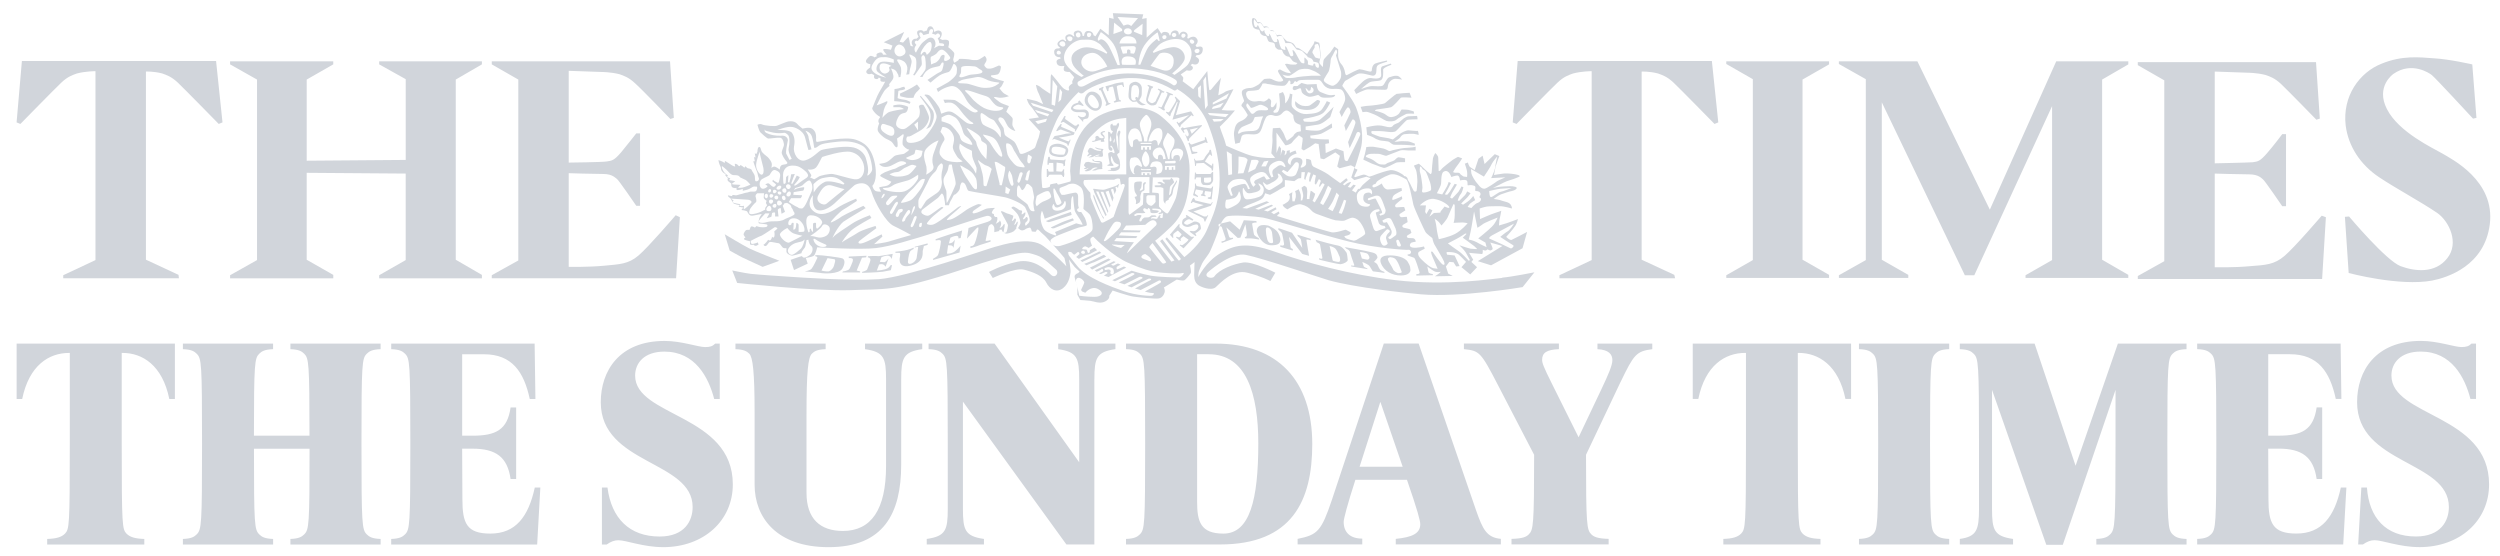 <svg xmlns="http://www.w3.org/2000/svg" width="126" height="28" viewBox="0 0 126 28"><g fill="#d1d5db" fill-rule="evenodd"><path d="M9.017 14.025h-5.83v-.154l1.625-.763v-9.52h-.02s-.478 0-.918.116c-.21.076-.458.152-.783.46-.323.305-2.063 2.083-2.063 2.083l-.192-.078.268-3.096h9.786l.324 3.096-.19.078S9.284 4.468 8.96 4.162c-.326-.307-.574-.383-.785-.46-.44-.115-.82-.095-.82-.095v9.482l1.642.763.02.172zm75.408 0h-5.83v-.154l1.625-.763v-9.52h-.02s-.478 0-.918.116c-.21.076-.46.152-.783.46-.327.305-2.065 2.083-2.065 2.083l-.193-.078.25-3.096h9.787l.323 3.096-.19.078s-1.74-1.778-2.066-2.084c-.324-.307-.572-.383-.783-.46-.44-.115-.823-.095-.823-.095v9.482l1.646.763.04.172zM22.97 4.01l1.318-.766v-.152H19.11v.152l1.338.746v4.07l-4.99.04V4.01l1.338-.766v-.152h-5.2v.152l1.358.766v9.098l-1.357.763v.156h5.2v-.172l-1.34-.764V8.71l4.99.038v4.36l-1.337.763v.156h5.178v-.172l-1.318-.764M88.343 13.108l-1.338.764v.135h5.18v-.154l-1.338-.764V4.01l1.338-.766v-.152h-5.18v.133l1.338.765M46.214 4.258s-.287.19-.383.23c-.055.038-.477.23-.477.23l.02.132s.21.058.323.076c.135.02.346 0 .346 0s.02-.133.133-.266c.135-.115.192-.21.192-.21l-.153-.192zm.688 2.12c.038-.056.286-.534.095-.82-.21-.286-.592-.726-.592-.726l-.038.037s.153.19.23.304c.076.117.324.385.305.707 0 .308-.153.538-.21.595-.06.056.17-.04.21-.096"/><path d="M45.89 5.137c0 .02-.135-.096-.326-.113-.192-.02-.325-.078-.325-.078l.04-.364s.092-.037.17-.037c.057 0 .172-.058.172-.058l-.04-.114s-.094 0-.21.057c-.095.04-.287.057-.287.057l-.017.61s.285.02.42.04c.152.02.363.096.363.096l.04-.096zm5.332 6.328c.02-.04.076-.21.076-.27 0-.076-.076.02-.095.08-.038.055-.095.055-.095.055s.075-.135.095-.228c.02-.078-.057-.116-.077-.078-.018.058-.076.095-.115.117-.036.018.02-.116.04-.154.02-.058.02-.115.02-.115s-.21-.094-.307-.112c-.115-.04-.21-.115-.287-.115-.076 0 .02.095.04.152.017.057.286.496.286.555 0 .056-.04.267-.076.344-.04.04-.097.04-.13.04.045.024.105.047.167.036.114-.02.325-.076.383-.172.02-.033.047-.05.076-.063-.01-.02-.012-.05 0-.07m19.152-6.73c-.057.02-.497.4-.572.46-.078.057-.708.133-.823.133-.116 0-.403.056-.403.056l.096.268s.115-.02.19-.02c.077 0 .25.077.404.135.153.057.496.287.61.326.116.037.402.037.497-.058.096-.094.42-.248.48-.285.055-.04.418-.022.418-.022l-.02-.113s-.17-.057-.266-.078c-.096-.018-.343-.018-.343-.018s-.04.038-.097.15c-.057.117-.23.21-.4.23-.172.02-.27-.113-.383-.172-.116-.057-.364-.133-.42-.133-.06-.02-.076-.037.037-.076.096-.02.612-.077.727-.116.115-.037.44-.422.496-.48.076-.036.537 0 .537 0l-.096-.247s-.25.02-.324.02c-.077 0-.268.037-.346.037M69.61 3.8c0 .17-.25.17-.402.15-.155-.036-.248-.018-.38.06-.136.057-.575.535-.575.535l.095.19s.44-.23.593-.23c.078 0 .65.02.842.02.135 0 .152-.04.172-.21.02-.192.228-.344.363-.344.134 0 .344.04.344.04s-.114-.174-.247-.19c-.134-.02-.268.036-.403.075-.133.056-.228.363-.324.42-.097.058-.383.02-.535.02-.153 0-.554.15-.554.15s.248-.227.4-.323c.155-.095.403-.056.575-.113.174-.06.136-.423.136-.538 0-.113.42-.248.42-.248l-.037-.06-.423.138c-.115.057-.057.285-.057.457m-31.175 9.65l.84-.306s-1.223-.476-1.53-.63c-.304-.153-1.222-.706-1.222-.706l.25.82s.437.25.63.346c.514.247-.038-.02 1.032.477"/><path d="M70.757 5.96c-.057.036-.19.17-.248.208-.04.04-.25.078-.308.174-.056.094-.228.076-.363.037-.134-.038-.25-.058-.4-.058-.156 0-.52.076-.576.096l.04.38s.287.097.362.155c.077.057.153.076.25.115.095.037.458.037.514.094.06.04.153.135.25.135.094 0 .592 0 .745.02.152.017.286.017.286.017V7.24s-.268-.115-.344-.115c-.076 0-.363-.02-.438 0-.077.02-.25.02-.25.02s.25-.153.288-.21c.037-.058.095-.154.228-.173.135-.02.344-.02.42-.02.076 0 .287.057.287.057s0-.173-.056-.21c.018.037-.343-.02-.458-.02-.135 0-.344.116-.42.172-.08.057-.364.287-.364.287s-.152-.038-.21-.06c-.057-.017-.363-.056-.44-.075-.076-.018-.363-.133-.4-.153-.04-.02-.06-.135 0-.135h.343c.133 0 .307.02.457.04.154.02.326.02.403-.04.076-.056.496-.533.554-.552.056-.04.534-.04.534-.04s0-.17-.037-.17c-.04 0-.345.018-.42.018-.078 0-.17.078-.23.096M68.98 7.774c.096-.04.44-.02.516-.02.076 0 .324.114.382.096.056-.018.575-.227.69-.266.112-.04.285 0 .42 0h.36v-.192c-.02.02-.323.057-.4.057-.075 0-.286.018-.363.038-.076.02-.402.076-.496.115-.097.037-.117-.02-.252-.076-.114-.06-.362-.078-.534-.115-.153-.04-.44 0-.44 0s-.037.228-.076.363l-.076.268s.056.037.115.056c.056.02.267.132.325.152.076.02.305.115.4.152.095.02.17.076.25.058.075-.017.44-.19.534-.248.097-.058.48-.04.48-.04v-.19s-.27-.057-.326-.057c-.057 0-.153.096-.21.153-.076.058-.346.115-.403.172-.057.058-.114.04-.248.04s-.23-.078-.326-.154c-.094-.078-.25-.154-.325-.172-.077-.04-.153-.04-.133-.097.018-.058.037-.038.133-.095m-7.4 3.67c.02.076.155.44.193.572.038.133-.21.153-.21.153l.018.078.575-.21-.02-.058s-.152.057-.19-.058c-.038-.114-.134-.457-.134-.457l.574.533.134-.018.25-.67s.075.383.075.518c0 .152-.116.113-.116.113l.04.077h.267c.096 0 .44.06.44.06l-.038-.08s-.173-.075-.23-.17c-.037-.116-.076-.46-.096-.536-.017-.075.23-.075.23-.075l-.02-.075-.63-.04-.21.478-.48-.42-.466.11c-.023.046-.045.09-.06.134.04.002.087.012.107.043m4.704-6.002c.21-.135.23-.287.248-.326.02-.04-.115-.094-.152-.076-.037.02-.325.268-.403.288-.076.02-.286.04-.438-.037-.154-.077-.25-.193-.25-.193-.02.04-.06.307.19.383.25.078.593.096.804-.037m-.363-.898c.04.057.136.018.136-.04.02-.056.02-.132.02-.132s.093.057.114.096c.018.034.057.17-.115.227-.172.057-.27-.152-.27-.267 0 0 .08.056.116.115m-.323.057c.018.115.21.23.344.267.133.038.382-.06.46-.077.075-.02.093.057.17.096.077.036.173.036.248.036.078 0 .307 0 .384-.037.076-.04.172-.136-.038-.097-.192.04-.42-.076-.612-.152-.192-.077-.192-.402-.192-.402s-.363.02-.476.02c-.117-.02-.287-.078-.287-.078s-.058.04-.076.058c-.02.02-.077.04-.096.077-.02.04-.114.02-.19.02-.077 0-.096.114-.077.17 0 0 .057.058.114.04.06-.02.213-.096.25-.096.057 0 .038.036.077.152M60.97 9.936c-.037 0-.096.018-.096.018v.058l.192.037.077-.65h-.04s-.036.097-.094.097c-.04 0-.632-.098-.69-.118-.037-.018-.057-.133-.057-.133h-.037v.21c0 .04-.097.383-.097.383l.248.096v-.06s-.134-.094-.152-.112c-.022-.04.057-.213.057-.213l.363.062s-.02.074-.038.13c0 .06-.077.06-.077.06v.058l.23.037V9.84s-.057-.02-.057-.058c0-.04.038-.153.038-.153l.306.038s-.017.075-.017.133c0 .06-.02.136-.06.136"/><path d="M60.97 9.19c-.058.02-.096.02-.17.02-.078 0-.117-.02-.117-.06v-.19l.346-.02c0 .002.016.098.016.134 0 .04-.017.095-.076.115m.02-.42h-.67c-.057 0-.057-.077-.057-.077h-.037l-.02.345h.057s0-.097.057-.097l.21.002v.188c0 .06.06.192.135.192.057 0 .19.02.286 0 .096-.02.193-.17.193-.248v-.4h-.058s-.04.095-.095.095m-5.238 4.166l-.114-.096-.574.287c-.116.06-.42.172-.42.172l.115.075s.285-.132.38-.154c.134-.054.612-.284.612-.284m.115.095s-.384.173-.48.23c-.093.058-.457.23-.457.23l.115.096.936-.496-.113-.06zm.248.765c-.038.04-.076.06-.134 0-.075-.057.06-.113-.038-.19-.096-.078-.228.057-.265-.02-.02-.058-.02-.075.075-.095.115-.056.25-.02.325.037.076.06.076.23.038.268m.23-.23c-.058.04-.096-.055-.058-.114.038-.036.19-.112.19-.112l-.133-.06s-.132.06-.19.097c-.06.04-.192-.037-.115-.076.074 0 .19-.097.19-.097l-.096-.037-.457.23c-.116.055-.5.227-.5.227l.097.076s.19-.077.248-.134c.058-.04.115.077.058.116-.058.037-.192.093-.192.093l.095.04s.135-.057.21-.096c.077-.038.153.018.116.055-.04.04-.173.118-.173.118l.23.074.897-.477-.114-.056s-.248.113-.306.132M54.26 6.322c-.02.02-.075.02-.114 0-.037-.02-.4-.287-.44-.307-.02-.02-.037-.056-.02-.095l.04-.04-.076-.037-.192.325.038.02s.076-.057.116-.04c.038.02.497.326.534.346.04.02.04.057.04.057l-.02.057.038.02.19-.325-.057-.056-.076.076zm1.148 6.346c.02 0-.288.152-.345.172-.056.04-.61.287-.61.287l.095.076.955-.46-.095-.075zm-1.702-5.064c-.02.095-.057.19-.095.19-.037 0-.267.018-.46-.038-.208-.057-.15-.212-.13-.288.037-.115.38-.076.534-.02.132.06.172.06.152.155m-.268-.346c-.152-.037-.496 0-.535.192-.04.133-.076.344.23.42.305.077.612.096.688-.193.097-.285-.247-.38-.382-.42m.058-.954l.02-.037-.058-.02s-.096.133-.134.172c-.037.057-.097.19-.097.19h.06s.133-.094.19-.076l.516.19s-.268 0-.363.04c-.115.037-.48.096-.48.096-.036.037-.112.172-.112.172l.02.02s.037-.058.093-.04c.06.02.575.19.613.23.04.018.04.094.04.094l.038.02.115-.305-.038-.02s-.02.095-.076.095c-.057 0-.478-.19-.478-.19s.46-.058.555-.097l.19-.04.058-.112s-.63-.268-.67-.287c-.037 0-.018-.058 0-.097m.096 1.777c-.056 0-.57-.037-.63-.037-.056 0-.056-.135-.056-.135h-.077s-.04.172-.04.23v.172h.06s0-.095.04-.095h.19l.018.44h-.23c-.038 0-.057-.134-.057-.134h-.057v.402h.058s.04-.115.096-.115h.574c.037 0 .095.115.095.115h.04s.037-.135.017-.192c-.018-.056 0-.19 0-.19h-.057s-.02.114-.095.114c-.078 0-.25-.02-.25-.02l.02-.44s.21.038.248.038c.038 0 .095.04.095.078v.077l.08-.04v-.17c0-.038.036-.134.036-.134h-.056s0 .037-.06.037m7.036-.02c-.038.02-.286.04-.344.04-.056 0-.076-.096-.076-.096h-.04s.04.135.04.192c0 .037.02.172.02.172h.037s.02-.077.02-.096c0-.04 0-.057.036-.04.038 0 .345-.017.345-.017s.324.248.363.266c.037.02.037.116.037.116h.058s.02-.115.02-.172v-.172h-.058v.077c0 .018-.02.038-.076 0l-.288-.19s.19-.308.23-.345c.037-.04.094.057.094.057h.04l-.058-.287-.04-.02-.037.02s0 .076-.037.113c-.04.04-.19.23-.21.29-.02.036-.038.075-.077.093m-5.982-2.54c-.06 0-.402.04-.535-.04-.135-.075.17-.208.227-.208.06 0 .248.076.248.076l.02-.04-.21-.247-.058.058v.056s-.095.022-.19.06c-.097.038-.19.17-.172.247.02.08.134.173.325.173.192 0 .344-.02.4.04.06.057.02.188-.115.208-.132.02-.248-.075-.248-.075l-.02.04.268.284v-.114s.096-.057.192-.057c.096-.02.115-.23.076-.327-.057-.094-.133-.133-.21-.133m.9 2.904c.02-.037 0-.133 0-.19 0-.04-.02-.078-.06-.095-.056-.04-.19-.02-.265-.02-.098 0-.116-.06-.098-.077h-.037s-.038-.04-.038.018c.018.06.134.116.287.116.133 0 .114.057.057.057-.06 0-.135 0-.23-.018-.097-.02-.134 0-.23-.04-.115-.036-.154 0-.19 0-.04 0-.04.02-.077.077-.04.06-.058.096.02.152.076.06 0 .06-.04.077-.038.042 0 .042.06.042.056 0 .15-.077.15-.06 0 .038-.23.155-.19.155.04 0 .04.037.19 0 .154-.04.154-.095.192-.117.038-.037.153-.076.23-.055.095.018-.02.036-.077.055-.058.04-.21.096-.133.096.057 0 .172 0 .21-.037.038-.02.17-.038.248-.038.076 0 0-.077.02-.098m-.403 1.262c.02.057.574 1.205.574 1.205l.057-.058-.534-1.183h.115l.478 1.09.02-.097-.383-.975h.134l.324.8.038-.112-.248-.688.154-.056.19.553.058-.192-.134-.422.113-.036.077.268.077-.19-.038-.174h.094s.02.116.04.04c0-.06.057-.192.057-.192s-.077.037-.116.076c-.038.037-.516.172-.61.21-.097.04-.478-.038-.557-.038-.075 0 0 .078 0 .078s0 .037.02.094m.402 1.166c-.06-.076-.422-1.05-.422-1.05s-.037.058-.018.114c0 .038.172.48.268.668.095.174.23.44.23.44l.038-.037s-.04-.06-.096-.135m-.324-3.422c.02 0-.078-.018 0 .04.076.058.19.075.247.075.058 0 .038.06-.038.06s-.172-.02-.268-.06c-.077-.056-.133-.076-.192-.095-.057 0-.096.04-.114.095-.038.06-.038.06-.038.078 0 .037.056.077.056.114-.018.04-.095.095-.076.132.04.04.058-.018.096-.038.04-.02.056-.037.115-.02.06.02-.115.097-.135.116-.018.04 0 0 .096 0 .098 0 .115-.04.154-.04.038-.02.096-.056.153-.075.057-.018.152-.037.133 0-.038.04-.248.056-.23.096.02.018.077-.02.154-.02.076 0 .173.038.23 0 .056-.038 0-.212 0-.25 0-.036.018-.056.037-.095.038-.037-.038-.037-.173-.056-.133-.02-.133-.04-.21-.06m-.154-.285c.038.018.076 0 .154-.02.077-.02.095-.02.133-.04.038-.016.114-.016.133-.016.02 0-.036.055 0 .075.04.018.098 0 .155 0 .038 0 .02-.04 0-.076-.02-.04 0-.06.02-.077.018 0 .018-.078 0-.135-.04-.06-.06-.04-.096-.115-.04-.077.096-.057.152-.096-.038.02-.02-.04-.056-.04-.04 0-.194.04-.194.116 0 .06.078.135.117.154.038.038.038.077.038.077s-.096.04-.192 0c-.076-.04-.038-.077-.114-.096-.075-.02-.113.057-.113.057-.002 0 .017.056.017.078 0 .017-.018.037-.038.076-.02.036-.06.036-.117.036-.056 0-.038.04 0 .04m1.09.036c-.038.04-.038 0-.038-.057.018-.056.057-.154.057-.154 0 .06.02.175-.02.212m-.17-.057c-.058.02-.058 0-.058-.076 0-.08.057-.192.057-.192 0 .076.077.248 0 .267m.038 1.05C55.98 8.08 55.98 7.95 56 7.89c.018-.058.057.058.115.21.057.133.19.172.25.19.055.02 0 .078-.06.115-.056.04-.19.058-.287.058-.094 0-.017.037-.017.076 0 .037-.154.02-.172.037-.02.02.057.02.19.04.154.018.25 0 .365-.078.114-.077.057-.42.037-.48-.018-.056-.115-.208-.115-.265 0-.058.115-.078.115-.117v-.764c0-.076.02-.152.04-.21.018-.057 0-.133-.058-.114-.04 0-.04.037-.077.115-.038.077 0 .133.02.19.02.058.02.574.02.67 0 .096-.06-.23-.078-.324-.02-.095-.038-.23-.038-.326 0-.076.037-.306.055-.382.04-.057.097-.19.097-.248 0-.057-.038-.096-.038-.096s-.04.02-.06.058c-.036.038-.036.077-.036.077h-.174l-.037-.096s-.018.02-.056.04c-.038.017-.038.056-.038.132 0 .075.02.055.02.114 0 .057.057.076.095.094.038.02-.038.078-.06.135-.036.04-.036-.02-.055-.057-.036-.037-.07-.024-.108-.053-.004.01-.008.02-.008.033 0 .057.02.707.02.784 0 .076.058.152.135.152.057 0 .077-.057.057-.113-.018-.06-.095-.06-.095-.097 0-.04.02-.06.056-.04.04.02.154.25.154.325 0 .076-.057.04-.115 0-.056-.037-.133 0-.19.04-.058.036.057.458.057.515 0 .078-.096.058-.115.095-.04.04.152.04.267.04.115-.02-.02-.096-.06-.192m12.62 4.855l-.097-.323s.133 0 .248.037c.133.02.172.076.21.172.058.095-.018.174-.075.174-.057 0-.287-.06-.287-.06m.574.65c.057 0 .572.078.572.078l-.02-.06s-.075-.017-.17-.075c-.097-.076-.135-.23-.172-.285-.038-.077-.173-.135-.173-.135s.21-.192.173-.248c-.02-.06-.02-.172-.268-.23-.248-.077-1.375-.268-1.375-.268l.074.078s.136.057.175.133c.017.076.19.61.228.69.02.075-.152.017-.152.017v.058l.82.133-.016-.04s-.155-.056-.173-.093c-.018-.04-.074-.23-.074-.23s.19.076.304.154c.115.076.192.324.25.324m-22.175-.65l-.02.077 1.34-.38.057-.346s-.212.268-.384.346c-.17.075-.305.057-.305.057l.057-.422s.153 0 .192.02c.056.02.078.116.078.116l.074-.42s-.037.057-.113.133c-.077.057-.19.057-.19.057l.075-.287s.192-.095.305-.095c.135 0 .096.132.096.132l.116-.02.075-.38-.668.21c-.25.075-.67.23-.67.23v.056h.057s.21-.057.21.057c0 .115-.094.593-.152.69-.058.095-.23.17-.23.17m-.993-.477v-.074s-.096.055-.307.112c-.19.057-.61.096-.61.096v.056h.19c.057 0 .057.077.038.21-.038.136-.075.613.593.42.67-.188.535-.667.554-.725.02-.058.058-.25.058-.25l.19-.056v-.076l-.65.172v.04s.173-.06.173-.023c0 .06-.056.344-.076.535-.037.25-.46.442-.44.194.02-.25.077-.498.135-.537.056-.058.152-.097.152-.097m-4.34.46s.25.036.344.056c.096.02 0 .23-.018.325-.02.096-.135.248-.267.287-.134.017-.363-.04-.363-.04l.305-.63zm-.803.534c-.077.096-.344.135-.344.135s.687.057.783.076c.152.037.917.076 1.108-.21.133-.23.153-.44.02-.516-.135-.057-1.07-.172-1.264-.172-.19 0-.113.056-.113.056s.133.02.096.096c-.04.078-.19.422-.287.535zm2.81.02c-.04.095-.25.132-.25.132l-.018.057s.784-.02 1.05-.058c.288-.058.404-.077.404-.077l.056-.248-.056-.018s-.06.094-.135.152c-.152.113-.573.132-.573.132l.115-.305s.133-.04.21 0c.077.038.116.114.116.114l.152-.42s-.152.19-.21.19c-.057 0-.23-.017-.23-.017l.077-.23s.23-.114.363-.077c.135.04.153.172.153.172l.056-.268s-.573.096-.706.116c-.135-.02-.535 0-.535 0l-.02.058s.17.018.132.17c-.038.154-.113.307-.153.422m-.994.057c-.135.06-.23.06-.23.06l-.038.055h.9v-.056l-.173-.04.268-.65.21-.017.018-.08-.896.04v.077s.21-.02.21.078c0 .096-.02.113-.096.304-.06.116-.06.192-.172.23m27.487-.058c-.038-.115-.23-.363-.25-.477-.036-.116.154-.135.154-.116.115.018.21.037.286.17.096.135.153.326.21.46.058.134.078.153-.114.17-.06 0-.25-.093-.287-.208m.878.02c-.017-.096.02-.135-.132-.383-.154-.248-.61-.324-.86-.324-.535-.02-.556.21-.497.38.154.42.575.632 1.012.632.422 0 .498-.21.48-.306M67.26 12.496c.114.076.19.287.228.383.056.075.096.323-.018.323-.115 0-.288-.06-.288-.06l-.02-.036-.132-.63-.02-.077s.134.02.25.096m.306.822c.17-.02.36-.133.36-.21 0-.077-.036-.325-.056-.364-.02-.018-.19-.324-.42-.363-.21-.036-.937-.23-1.11-.286-.018 0-.038-.018-.038-.018l.06.133s.17.057.17.134c.02.076.096.552.115.648.02.098-.17.02-.17.02l.016.078s.92.228 1.073.228m-1.51-1.205v-.076l-.67-.21.02.075s.133.115.152.154c.02.037.076.44.076.44l-.515-.764-.613-.21-.077-.02v.076s.172.115.192.21c.018.096.077.345.096.497.018.154-.19.076-.19.076v.08l.63.19v-.078s-.116-.037-.116-.113c0-.08-.077-.5-.077-.5l.67.86.344.096s-.134-.746-.134-.803c0-.056.21.02.21.02"/><path d="M59.69 12.955l-.88-.994-.077.077.785 1.012s-.058.094-.117.077c-.055-.037-.82-1.07-.82-1.07l-.115.093.727.977-.153.058-.823-1.052s.23-.153.822-.727c.59-.574.898-1.338.917-2.81.02-1.47-.956-2.35-1.454-2.752-.497-.4-1.547-.67-2.885-.116-1.338.555-1.663 2.067-1.684 2.89 0 .093.078.513 0 .532-.075.02-.535.153-.592.153-.058 0-.058-.094-.094-.077-.038.02-.23.04-.287.06-.057.017-.04.112-.04.112s-.056.06-.247.078c-.172.02-.152-.04-.152-.115 0 0-.094-.706.038-1.145.077-.44.23-1.13.67-2.104.306-.686 1.128-1.47 1.128-1.47s.133.153.286 0c.362-.326 1.472-.726 2.41-.708 1.26 0 2.083.63 2.14.63.057 0 .115-.037.133-.076 0 0 1.09.592 1.55 1.74 1.184 3 .286 4.532-.02 5.295-.306.785-1.165 1.435-1.165 1.435zm-.25 1.03c-.113 0-1.03-.018-1.453-.093-.42-.078-.955-.25-.955-.25l-.975.48.135.056s.764-.364.82-.403c.058-.037.21 0 .153.06-.056.057-.782.4-.782.4l.286.097s.63-.307.725-.363c.096-.058.268.018.154.075-.117.076-.728.363-.728.363l.21.076s.726-.383.822-.422c.096-.054.23 0 .133.06-.096.038-.783.42-.783.42l.287.075s.747-.38.88-.457c.115-.078.19.037.115.094-.076.058-.783.44-.783.44s.228.075.382.075c.153 0 .038.115-.02.134-.056.02-.784 0-1.435-.23-.65-.23-1.854-.666-2.33-1.26-.48-.594-.44-.535-.46-.67-.02-.076.153-.057.192 0 .037.057.113.096.113.096s.135-.096.172-.133c.04-.04.116.076.078.113-.04.04-.154.135-.154.135l.136.094s.363-.21.42-.21c.057 0 .17-.04.21-.076l.288-.153-.135-.132-.23.133s.018.134-.058.134c-.077.02-.057-.115-.096-.152-.037-.04-.23 0-.23-.057s.117-.135.173-.115c.056.02.152.076.152.076l.172-.115s-.153-.304-.057-.382c.096-.076.114-.096.152-.037.038.058.993.975 1.72 1.282.726.324 1.166.44 1.472.477.305.038 1.108.094 1.28.038.153-.04-.057.21-.172.228zm-4.28.976c-.384 0-.765-.056-.765-.056s-.096-.46-.154-.65c-.056-.192.06-.287.173-.246.115.035.25.17.23.246-.02.078-.154.344-.154.344s0 .058.057.095l.153.06s.287-.364.63-.193c.346.172.212.4-.17.4zm-.517-2.312c.115.116-.038.192-.135.116-.076-.077.077-.172.135-.116zm2.12-3.86h-2.35s.02-1.376.554-1.91c.536-.536.86-.862 1.797-.937v2.847zm-.075 3.556l-.19.152s-.058-.018-.154-.04c-.095-.036-.267-.075-.305-.132 0 0 .226 0 .343.02h.305zm-1.262-1.3c-.056-.097-.44-1.032-.46-1.09 0-.058 0-.27-.036-.27-.04-.016-.19-.227-.267-.323-.078-.114-.058-.21-.04-.247 0 0 0-.02.02-.04.02-.018 1.51-.018 1.51-.018s.134-.077.23-.057c.095 0 .057.096.077.133.018.04.018.23.056.173.04-.057.172-.057.172.04 0 .094-.477 1.3-.477 1.337 0 .04-.077.19-.077.23 0 .037-.343.21-.496.285-.154.078-.154-.054-.21-.152zm.21 1.07c.02-.038.192-.42.345-.65.153-.25.212-.323.384-.286.133.017.17.095.096.248-.077.152-.65.668-.727.707-.076.037-.115.017-.096-.02zm2.255 1.03c-.112-.054-.323-.095-.36-.17-.04-.078.113-.173.19-.173 0 0 .23.135.267.23.058.077.04.173-.096.114zm.04-.666c-.04-.04.154-.23.154-.23s.67.918.688.955c.02.04-.115.096-.172.076-.057-.018-.63-.764-.67-.802zm-.21-1.148s.193-.19.345-.23c.152-.038.305.154.19.267-.133.115-1.454 1.397-1.454 1.397s0-.096.347-.555l-.994-.06.115-.152h.993l.06-.096-.937-.037.114-.154h.937l.057-.093-.898-.02.155-.23.973-.037zm-.17-4.205h-.155s-.018-.057-.057-.096c-.058-.038-.153 0-.21.056-.058.04.02.383-.096.326-.115-.06-.134-.287-.172-.46-.02-.17.097-.42.21-.458.46-.172.497.63.48.63zm.285-.19c0 .057-.02.19-.02.19h-.152s0-.154-.038-.248c-.04-.096-.21-.498-.173-.67.04-.19.288-.44.326-.42.057 0 .267.248.25.48-.002.208-.193.61-.193.667zm.726.036c0 .022-.15.346-.19.364-.038.02 0-.23-.115-.266-.114-.04-.21.057-.21.057h-.17c.016-.076.133-.63.475-.67.345-.02.21.498.21.516zm.193 1.034l-.134.02s.017-.23-.155-.23c-.17.018-.056.23-.133.23-.076 0-.19-.096-.23-.23-.037-.134.076-.345.326-.364.248-.018.325.574.325.574zm.343-.535c-.057.094-.133.247-.133.325 0 .074-.02.228-.02.228h-.075s-.096-.4-.155-.515c-.056-.115-.132-.23-.076-.403.058-.17.21-.42.21-.42s.325.23.345.364c.02.132-.037.323-.096.42zm.096.762h-.44c-.057 0-.057-.113 0-.113 0 0 .344 0 .44-.02.096 0 .077.132 0 .132zm-.133.192v.135h-.155v-.136h-.095v.135h-.097v-.193l.518-.02v.212h-.095v-.136h-.076zm-.65 1.97V9.82c0-.056-.02-.095-.078-.095-.057 0-.267-.02-.267-.02s.037-.688.037-.727c0-.037-.018-.037-.018-.037h1.165c.095 0 .19 0 .19.077 0 .057-.113.803-.19.995-.077.19-.345.746-.42.746-.077.017-.42-.326-.42-.364zm-1.435-1.472h.938c.017 0 .037.056.017.076v.727h-.248c-.057 0-.057 0-.057.056 0 .06-.02.48-.02.517 0 .02-.02.02-.056.058-.04.04-.575.42-.614.46-.038.017-.057-.077-.057-.116V8.997c0-.04.018-.076.095-.076zm.574-.518c-.04.04-.173-.113-.27-.076-.095.06-.133.172-.133.248 0 .078-.02.154.038.172.058.02-.018.04-.058.02-.04-.02-.21-.21-.19-.592.02-.23.095-.23.15-.23.117-.038.232-.038.328.097.095.133.17.324.134.36zm.458-1.146h-.498c-.058 0-.038-.057.02-.057h.478c.057 0 .037.058 0 .058zM57.95 8.52c.095 0 .076.056 0 .056h-.383c-.057 0-.057-.017-.057-.055 0-.02.04-.04.057 0 .02.02.287 0 .383 0zm-.21-.897c.056.018.19.21.19.42.02.21-.095.36-.19.36-.097 0-.173-.208-.19-.38 0-.154.132-.4.19-.4zm.075-.21v.132h-.113V7.43h-.096v.115h-.096v-.192h.498v.192h-.095v-.133h-.098zm0 1.317v.094h-.113V8.73h-.096v.094h-.076V8.674h.478v.133h-.078V8.73h-.115zm.422 1.454c-.02.04-.172.21-.23.19-.057-.02-.116-.038-.153-.077-.04-.037-.076-.096-.076-.133v-.248s.018-.057.076-.076h.285c.06 0 .097 0 .097.037v.19c0 .058.018.097 0 .117zm.018-1.76c-.077-.057-.19 0-.23 0-.038 0-.056-.02-.056-.02 0-.037.038-.21.152-.248.115-.037.38-.056.44.135.075.19 0 .364-.04.403-.037.037-.172.076-.228.076-.057 0 .056-.29-.04-.346zm.173 2.427c-.02 0-.02.02-.04.06-.018.037-.038.037-.056.094-.02.058-.154 0-.23 0-.057 0-.094.02-.094.02s0-.02.02-.057c.017-.04.17-.04.228-.04.057 0 .02-.056-.04-.076h-.17c-.06.02-.077.078-.153.097-.078.02-.19 0-.23.02-.038.02-.114.095-.114.115 0 .02-.02.076-.078.076-.057 0-.057-.04-.038-.096.018-.058.097-.152.097-.19 0-.04-.078-.04-.135-.04-.057 0-.115.02-.133.04-.038.02-.077.02-.095-.02-.02-.038.037-.057.095-.094.076-.04.344 0 .4-.02.06 0 .06-.04.06-.04s-.08-.038-.097-.095c-.02-.056 0-.093.057-.115 0 0 .04.022.096.04.018.038.076.02.076-.018.02-.04.02-.04.076 0 .078.056.02.19.078.21.057.038.286.018.324 0 .04-.04.096-.078.057-.1-.04-.017-.212-.036-.268-.036-.057-.018-.095-.074 0-.074s.382 0 .402.093c.02.096-.04.116-.096.116-.057.018-.04.075 0 .075.037 0 .096-.037.133-.037.02-.02.06-.02.06.017-.02.04-.02.116-.02.172 0 .057-.135.057-.135 0 0-.076.06-.096.06-.096h-.097zm.9-3.038c-.232 0-.193.192-.193.192h-.076s-.155-.574.34-.516c.5.096.04.65.04.65s.115-.326-.113-.326zm-5.85 4.57c-.364.096-.46-.097-.517-.193-.057-.096.058-.172.19-.25.136-.075 1.15-.458 1.226-.475.076-.02.324-.06.382-.098.057-.037-.04-.285-.078-.38-.037-.077-.19-.307-.19-.307s-.134.04-.19-.06c-.06-.093.076-.132.076-.132s-.04-.115-.04-.19v-.402c0-.132-.076-.19-.132-.19-.06 0-.48.095-.555.114-.077 0-.154.02-.173-.04-.02-.055-.078-.112-.078-.17 0-.038 0-.114.02-.134.057-.04.286-.097.44-.19.172-.04.324-.077.592.132.267.21.153 1.05.153 1.092 0 .056.21.17.306.285.096.115.173.44.155.744-.02.306-1.225.745-1.588.84zm-.364-2.886c.037-.02.113.133.152.23.076.114.21.38.23.458.038.076-.21.21-.248.113-.058-.096-.078-.19-.115-.344-.02-.152-.077-.42-.02-.457zm0 .78c.02 0 0 .27.267.156.27-.114.25-.288.29-.307.055 0 .13.363-.193.46-.326.095-.44-.038-.44-.136-.02-.077.057-.173.077-.173zm-.478 1.302c-.133-.172-.268-.592-.133-.936.018-.058.094.172.113.25.02.094.04.13.04.13l1.318-.475s0-.48.038-.574c.02-.096.076-.096.076-.057 0 .037.04.533.077.687.04.155.287.46.324.555.038.076.095.172.057.172-.04 0-.306-.076-.306-.076l-1.07.44s.096.152.057.17c-.037.02-.458-.132-.59-.286zm-.383-1.184s-.038-.04-.057-.134c-.02-.096.04-.325.057-.383.02-.037.363-.21.44-.23.076-.018.153-.036.192.02.037.058.076.134.094.23.02.095-.268.21-.42.267-.153.076-.307.23-.307.23zm.058-4.148l-.133-.135.593-.132-.058.153-.4.116zm-.038-.574l-.115-.135.726.213-.076.113-.535-.19zm-.325-.498l1.147.363-.076.115-.955-.324-.116-.154zm1.11-1.147l.23.326-.117.975L53 5.27l.056-1.243zm.362.442l.114.17-.057.383-.135.133.077-.687zm.21-1.494c-.057-.476.478-.974.937-.974.457-.02.572.02.88.228l.362.422-.04.057s-.783-.48-1.3-.27c-.515.212-.515.497-.42.765.095.27.574.613.574.613l-.116.06s-.822-.403-.88-.902zm-.21-.707c-.115-.116.153-.288.25-.116.092.153-.097.287-.25.115zm-.078.478c-.152-.02-.076-.21.02-.19.152.038.134.208-.02.19zm.707-.842c.038.115-.133.287-.25.076-.094-.172.193-.19.25-.076zm.402-.172c.056.172-.21.23-.23.02 0-.115.19-.194.23-.02zm.343-.04c.04-.075.268-.055.192.097-.076.155-.248.077-.192-.095zm.536.25c.02-.077.153-.325.153-.325s.384.23.632.593c.25.383.325 1.07.325 1.07h-.115s-.344-.803-.44-.957c-.21-.363-.402-.344-.402-.344s-.057.02-.095.06c-.018.036-.077-.02-.057-.097zm.823-.802l.402.325v.093l-.44.155.038-.573zm1.204-.23l-.344.402s-.096-.078-.173-.078c-.075 0-.21.06-.21.06l-.305-.44 1.032.056zm.23.287l-.02.573-.42-.173.02-.077.42-.324zm.763.44l.097.4s-.02.058-.058.02c-.04-.04-.077-.097-.077-.097s-.383.267-.517.554c-.075.135-.324.747-.324.747h-.095s.018-.536.286-.957c.287-.42.67-.688.687-.668zm-.363 1.682s.326-.46.44-.594c.116-.132.708-.115.728.305.018.422-.23.613-.574.498l-.593-.208zm-.764-.058c-.228.02-.668 0-.668 0s-.153-.42.285-.42c.44 0 .44.248.383.42zm-.688-.918s.382-.02.553-.02c.172 0 .172.098.135.21-.02.116-.076.173-.076.173l-.172-.02v-.114c0-.076-.172-.135-.172 0 0 .152-.02.115-.02.115l-.19.02s-.038-.077-.058-.173c-.038-.096-.095-.19 0-.19zm.287-.916c.248-.022.325.304.038.304-.287 0-.268-.304-.038-.304zm.018.4c.192 0 .44.057.44.363h-.86s.058-.383.42-.363zm-2.312 1.453c-.076-.152-.037-.517.44-.61.496-.097.84.686.84.686s-.286.132-.61.228c-.326.096-.613-.133-.67-.305zm2.332.152c.88.02 1.777.192 2.37.575.21.132 0 .343-.095.287 0 0-.765-.613-2.295-.594-1.166.02-1.796.42-2.16.61-.363.19-.44-.15-.324-.208.057-.02 1.052-.69 2.504-.67zm2.943-1.28c.46.42.173.956.06 1.11-.116.15-.67.514-.67.514l-.116-.077s.498-.38.613-.67c.113-.305-.19-.707-.63-.648-.44.056-.92.287-.92.287l-.038-.06s.173-.21.287-.323c.17-.192.974-.536 1.413-.136zM58.79 1.85c.02.113-.17.19-.21.037-.02-.133.21-.153.21-.037zm.498-.096c0 .133-.21.172-.23 0 0-.115.21-.135.23 0zm.287-.04c.076-.056.267.02.133.153-.115.115-.23-.057-.133-.152zm.42.288c.076-.057.267.076.172.172-.114.115-.268-.096-.172-.172zm.46.555c0 .152-.25.17-.25 0 0-.096.25-.155.25 0zm.075 1.74l-.02.668-.115-.115-.018-.42.153-.133zm.248-.442l.096 1.454-.134.19-.095-1.45.133-.195zm1.148 1.895l-.153.15-.804-.095-.096-.114 1.052.06zm-.803-.365l.554-.21-.173.23-.42.095.04-.115zm0-.21l.82-.478-.132.268-.687.306v-.096zm.4.936l-.343.02-.076-.134h.573l-.153.115zm-9.576 4.493c-.056-.056-.114-.19-.152-.285-.058-.095-.535-.383-.535-.46 0-.094-.04-.48.076-.516.038 0 .077.076.133.19.057.116.132 0 .19-.095.06-.115.06-.17.115-.17.058 0 .058.018.116.055.077.057.134.135.134.135s.096.44.096.478c0 .038-.04.21-.04.305 0 .096.04.344.06.38.017.04-.136.04-.193-.017zm-.44-1.738c-.038.076-.056.21-.114.305-.057.096-.133 0-.114-.076.017-.077.094-.307.113-.364.02-.056.115-.056.115-.037.058.018.037.076 0 .172zm-.725-1.07c-.057-.21-.115-.574-.04-.574.23 0 .29.21.365.364.096.133.286.496.382.592.095.095.17.228.15.248-.017.02-.132 0-.265-.02-.134-.017-.21-.094-.287-.172-.078-.093-.23-.248-.306-.437zm.21 1.566c-.058-.018-.134-.23-.173-.4-.038-.173.02-.286.057-.364 0 0 .116.19.133.27.02.056.04.247.06.343.037.093-.02.17-.077.15zm-.173.42l-.153-.055.02-.327.23.153-.098.23zm-.325-.458c-.02.04-.115 0-.115 0v-.076c0-.037-.153-.592-.19-.783-.04-.192-.057-.268-.057-.307 0 0 .075-.017.17.04.077.036.287.19.344.208.078.04-.152.88-.152.918zm-.764.02c-.02.076-.134.037-.153 0-.02-.04 0-.344-.057-.573-.057-.23-.114-.442-.152-.5-.058-.075-.078-.21-.078-.21s.306.268.44.288c.134.04.25.152.25.173 0 .02-.23.746-.25.822zm-.517.19c-.056.04-.152-.036-.248-.19-.095-.153-.324-.477-.38-.594-.06-.113-.193-.38-.193-.42 0 0 .095.04.382.21.287.173.363.364.42.46.04.096.078.516.02.535zM48.01 8.157c-.287-.037-.46-.096-.612-.324-.153-.21.115-.65.192-.764.077-.134-.192-.422-.192-.422l.097-.248s.382-.02.554.42c.074.174.017.364-.022.535-.037.174.135.403.21.536.097.153.307.23.27.25-.04.016-.212.055-.498.016zm.153 1.13c-.02.112-.402.915-.44.937-.038.017 0-.538-.038-.63-.038-.097-.21-.443-.095-.67.114-.212.17-.288.19-.402.02-.116.04-.192.04-.192l.036-.037h.116s.056.345.095.458c.038.117.115.422.096.537zm-.668-.727c-.04.133-.058.342-.04.495.04.134.02.496-.23.67-.248.17-.515.343-.553.4-.057.076-.21.344-.248.385-.057.037-.134-.04-.134-.116 0-.097-.02-.287.02-.365.038-.077.477-.88.495-.956.02-.076.212-.326.287-.38.077-.06.134-.173.153-.25.02-.077.153-.192.192-.212.114.02.095.192.058.327zm-1.034 2.75c0 .057-.018.155-.093.135-.077-.02-.038-.078-.038-.135 0-.056.075-.076.075-.076.076-.02.056.02.056.076zm-.303-.228c-.02.06-.096.228-.115.285-.04.06-.06.098-.116.078-.058-.04-.02-.115 0-.154.02-.036.096-.228.116-.286.02-.057.056-.133.132-.113.057.038 0 .133-.017.192zm-1.34 1.088c-.17.058-.764.135-.764.135l.42-.383-.04-.113s-.684.36-.934.438c-.25.076-.27-.02-.193-.098.078-.074.86-.648.86-.648l-.038-.115s-.708.21-.9.345c-.19.133-.706.4-.782.477-.076.058.23-.4.478-.612.248-.21.993-.612.993-.612l-.078-.135s-.59.212-.898.423c-.307.21-.84.536-.955.688-.116.153.247-.573.516-.782.287-.192 1.127-.69 1.127-.69l-.115-.115s-.917.422-1.09.537c-.172.133-.592.363-.554.285.02-.076.46-.535.632-.63.172-.096.686-.44.686-.44l-.037-.113s-.593.228-.936.457c-.346.23-.862.497-1.244.15-.382-.343 0-.78 0-.78s-.097.726.306.763c.402.04.842-.402.898-.46.057-.055.784-.725.88-.8.095-.077.667-.306.86.305.19.612.745 1.567 1.127 1.74.4.19.88.458.88.458s-.938.267-1.11.324zm-3.25-.248c-.248.096-.363.04-.516 0-.15-.037-.227-.02-.227-.02s.555-.363.61-.515c.06-.153.308-.057.364.058.057.094.02.383-.23.477zm-.19.517c-.287-.06-.38-.307-.38-.364 0-.078.074-.04.15.018.057.056.363.19.46.23.095.037.057.154-.23.115zm-.574-.747l-.056.018c-.04-.073-.287-.86.115-.86.4 0 .61.29.572.384-.037.116-.133.192-.21.268-.077.058-.096-.037-.096-.096v-.152c0-.04-.152-.04-.152.037v.384h-.038s-.04-.037-.06-.114c-.016-.078-.074-.02-.074.018v.115zm-.4-1.183c-.192 0-.154-.06-.23-.078-.077-.02-.42-.248-.42-.248l.115-.192h.476c.02 0 .116-.152.06-.152-.06 0-.423-.02-.423-.02l.02-.135s.42-.074.46-.074c.04.02.115-.192.04-.173-.08 0-.347.06-.365.077-.013.013-.09.037-.12.058l-.014.02c-.003-.006.003-.014.014-.02l.063-.096s.287-.078.363-.134c.076-.076.307-.305.383-.23.076.077.173.306.076.536-.116.23-.325.862-.497.862zm-.06 2.043c-.132.115-.286.248-.4.287-.114.04-.306-.114-.21-.305.115-.19.307-.287.516-.326.21-.04.227-.077.227-.077l.078-.057c-.02.074-.076.363-.21.477zm-1.03-.764c.058-.136.38-.325.38-.288.02.037.136.19.308.267.154.058.44.115.44.115s-.496.265-.668.343c-.153.057-.517-.306-.46-.44zm.822-.536c0 .056-.02.248-.058.285-.037.038-.096.038-.096.038s.02-.228.02-.305c0-.078-.115-.04-.115.018 0 .06-.113.097-.152.02-.02-.076 0-.324.307-.306.285.02.46.326.476.422.04.095.04.228 0 .248-.037.02-.267.02-.267.02v-.364c0-.04-.115-.135-.115-.076zm-1.244-.096c-.188 0-.304.076-.456.076-.154 0-.21-.04-.19-.093.017-.058.323-.382.323-.382h.21l-.134.246.23-.076s.038-.153.038-.19c.02-.02.153-.058.153 0v.172h.172s-.037-.268-.037-.326c0-.057.152-.135.152-.074 0 .056.038.265.038.265l.173-.095-.113-.307.096-.133s.114 0 .114-.017c.02.017.096.037.172.113.076.076.018.096.076.152.055.06.075.154.075.154s.077.077.06.153c-.04.076-.307.172-.442.228-.113.06-.133.078-.228.096-.096.038-.286.038-.48.038zm-.552-.478c-.077.04-.382.134-.496.115-.134-.02-.078-.135-.058-.21.02-.097.248-.345.304-.384.06-.036.02-.188 0-.265-.037-.076.02-.154.08-.193h.342s-.02.117-.02.21c0 .097.153.173.153.173s-.037.04-.037.098c0 .054.057.113.057.113s-.038.076-.077.113c-.037.038-.02.116-.02.116l-.228.114zm-.84-.133c-.038 0 0-.174 0-.174s-.134.04-.212 0c-.076-.018.04-.076.04-.076s-.403-.057-.403-.113c0-.06.058-.06.058-.06l-.134-.112c.04 0 .766.056.842.056.096 0 .23.076.172.155-.057.074-.325.324-.363.324zm.61-2.256c.02-.247.19-.65.172-.65 0 .116.154.63.192.823.038.19 0 .344-.095.344-.097 0-.29-.268-.27-.516zm.69.517c.037-.06.132-.286.286-.23.133.058.266.116.23.325-.04.192-.06.364-.134.307-.078-.04-.23-.116-.21-.155-.04.02-.04.095-.04.095s.133.096.172.135c.02.037-.057.152-.133.133-.08-.02-.155-.133-.23-.172-.077-.02-.173.057-.173.057s.096.04.115.076c.02.038-.19.192-.305.116-.116-.078-.134-.346.018-.46.154-.095.383-.17.402-.23zm.382.744c-.135-.054.055-.228.153-.19.114.038-.02.25-.153.19zm.19.214c-.057.113-.21 0-.172-.08.04-.073.23-.016.172.08zm.04.476c.018.096-.25.21-.25 0s.228-.133.25 0zm-.287-.19c-.117-.02-.136-.173 0-.19.15 0 .112.208 0 .19zm-.06.227c.096-.017.096.21-.037.192-.135-.02-.115-.173.037-.193zm-.285-.19c.076-.075.267 0 .152.136-.115.132-.228-.06-.152-.135zm.037-.402c-.095.057-.152-.074-.037-.152.057-.037.133.078.037.152zm.154-.093c.036-.078.265.02.132.113-.115.096-.172-.02-.133-.113zm-.02.324c-.076.113-.21.02-.153-.096.038-.078.248-.02.153.096zm-.325.076c-.095 0-.134-.21 0-.228.114 0 .095.228 0 .228zm.135.38c.114-.017.21.288-.02.27-.21 0-.097-.23.02-.27zm.687-.495c.114-.076.21.172.096.21-.096.038-.193-.152-.096-.21zm.19-.266c0 .17-.228.115-.21-.038 0-.058.192-.174.21.04zm0-.288c.096-.113.307.057.172.174-.116.115-.25-.098-.173-.174zm.154.326c.134.037.058.305-.096.248-.15-.056.02-.267.097-.248zm-.018-1.28c.23-.058.44 0 .535.056.113.056.305.21.363.287.057.097.114.173-.076.288-.19.115-.44.324-.498.344-.056.037-.076-.02-.076-.02s.19-.21.23-.285l.057-.115-.154-.076s-.152.324-.192.38c-.036.06-.092.06-.075-.017.02-.08.172-.44.172-.44l-.19.017s-.02.19-.038.23c-.02.02-.04.172-.04.172h-.077l.02-.366-.114.098-.022.304s-.055.06-.095.04c-.038-.02-.038-.364-.038-.46 0-.113.057-.36.307-.44zm-.153-.632c-.022-.076.037-.44.074-.592.06-.152-.075-.306-.247-.306-.173 0-.384.02-.67-.076-.247-.084-.237-.14-.243-.202-.016-.005-.024-.01-.024-.01l.02-.02.004.03c.042.02.14.06.28.086.212.06.403.077.595.06.188-.04.21.017.303.093.096.077.096.44.04.65-.06.19.153.554.153.554l-.115.056s-.133-.248-.17-.324zm2.35 1.033c-.173-.022-.632.076-.708.132-.076.057-.228.135-.228.135l-.21-.096s.095-.057.055-.133c-.038-.077-.172-.268-.172-.268s.268.056.42-.095c.154-.174.27-.517.326-.537.056-.02 1.052-.344 1.433-.248.498.115.67.555.67.84 0 .307-.172.574-.478.537-.308-.04-.938-.25-1.11-.268zm.592.763s-.726.574-.898.727c-.17.152-.613-.096-.42-.42.172-.326.344-.594.708-.48.362.116.61.173.61.173zm-.056-.23c-.134-.057-.726-.23-.937-.133-.345.152-.556.535-.556.535l-.018-.42s.25-.268.458-.307c.21-.037.44-.113.726 0 .153.06.382.268.382.268l-.056.057zm-2.6-2.905c.114 0 .573.153.67.536.094.382.17.63.17.63l.153-.037s-.038-.115-.077-.27c-.02-.152-.076-.286-.076-.38-.02-.096-.153-.287-.153-.287s.248.056.325.287c.056.152.114.516.114.553 0 .04.094.04.228-.077.135-.113.42-.152.957-.21.533-.057.935.02 1.26.21.362.21.497 1.05.478 1.206-.02.15-.305.418-.23.21.076-.21-.02-.594-.095-.823-.077-.23-.345-.498-.746-.535-.4-.06-1.338.096-1.49.152-.152.06-.42.403-.803.516-.383.115-.633-.38-.574-.687.06-.307.02-.516-.096-.688-.115-.174-.63-.154-.744-.154 0 0 .496-.19.726-.152zm4.663 3.366c.076.037-.096.248-.136.228-.037-.02.078-.25.135-.228zm.19-.307c.116-.02.21-.096.307-.154.096-.057.496-.153.687-.21.192-.056.516-.286.516-.286s.02.058 0 .19c-.04.116-.344.536-.687.65-.288.095-.9-.018-1.032-.096-.173-.093.096-.074.21-.093zm.076-.67s0-.018.02-.018c.06-.022.21-.096.344-.096.172 0 .287-.174.44-.23.154-.057.248-.153.382-.134.135.038.172.057.172.057s-.268.402-.46.457c-.19.06-.286.078-.515.078-.23 0-.384-.115-.384-.115zm.842-.84c.037-.02.305-.135.383-.172.076-.058.038-.172.097-.23l.343.058-.04.192c-.018.21-.4.305-.572.265-.173-.037-.25-.093-.21-.113zm-.02 2.79c.057-.077.096-.17.173-.153.058.037.058.135 0 .19-.056.058-.208.23-.208.308-.02.076-.174.152-.155.02.02-.116.155-.288.192-.364zm-.4-.134c.02-.056.133-.076.19-.076.076 0 .076.133-.037.172-.115.058-.077.15-.132.21-.06.057-.135.018-.135-.06 0-.075.095-.19.115-.247zm-.478-.267c-.076.037-.172-.06-.096-.172.096-.115.152-.21.248-.268.096-.056.306-.02.287-.037.018.075-.077.113-.135.17-.057.058-.25.288-.305.306zm.076.344c.02-.06.19-.325.23-.403.038-.076.133-.113.133-.113.058.037.038.096.018.133-.038.04-.19.383-.267.46-.075.075-.134-.02-.114-.077zm1.07.17s.076-.495.172-.456c.096.038-.172.457-.172.457zm-.056-.743c-.174.077-.364.116-.44.116-.078 0 .153-.27.23-.364.075-.096.21-.23.305-.31.096-.074.23-.265.305-.34.078-.08.115-.136.19-.173.08-.04.136 0 .155-.02 0 .096-.115.38-.23.534-.133.175-.343.48-.515.557zm1.127-1.93c.02.17.095.227.02.362-.077.134-.345.267-.345.267s.058-.133.02-.403c-.06-.265-.25-.648.018-.935.27-.288.593-.402.593-.384-.038.058-.172.44-.228.592-.06.154-.098.326-.078.498zm-.918-1.894l.19-.152v.44l-.19-.287zm-.306.9c-.152-.058-.096-.326 0-.306.096.017.152-.04.535-.25.4-.21.495-.516.515-.668.02-.155-.23-.593-.268-.65-.037-.058-.305-.04-.228.114.055.152.037.304 0 .44-.04.114-.48.478-.652.59-.19.136-.44 0-.498-.132-.056-.135.078-.402.135-.478.057-.076.152-.135.287-.153.133-.018.172-.23.172-.286 0-.056-.326-.133-.44-.133-.115 0-.306.04-.306.04v.094h.324c.06 0 .25.096.192.096-.057 0-.516.076-.688.133-.172.04-.383.308-.383.308s.058-.344.076-.403c.02-.057.076-.228.134-.285.057-.078.076-.192-.02-.135-.095.057-.478.192-.478.192s.268-.556.363-.69c.076-.134.286-.286.286-.286s0-.037-.02-.076c0-.04.173-.192.212-.326.038-.153-.096-.44-.115-.477 0 0 .23.02.306.21.095.134.075.23.075.23l.096-.018s0-.078.02-.135c.02-.058.02-.267 0-.344-.02-.095-.19-.306-.19-.365 0-.074.17-.037.304.04.135.075.19.21.21.325.02.114-.056.364-.056.364l.153-.02s.02-.19.038-.267c.02-.06.04-.133.076-.307.04-.172-.113-.344-.113-.402 0-.057.153.02.286.115.115.096.058.48.058.595-.02.113-.152.304-.152.304l.076.02s.287-.402.344-.497c.057-.098-.02-.366 0-.422.02-.056.076-.152.154-.056.074.096.074.535.057.63 0 .097-.287.423-.287.423h.133s.038-.098.096-.174c.057-.096.152-.172.287-.248.15-.076.4-.096.477-.133.076-.058.076-.174.152-.174.076-.017.057.116 0 .307-.037.19-.172.172-.305.268-.134.095-.46.304-.46.304l.154.135s.307-.268.46-.363c.152-.097.344-.136.457-.173.116-.057.193-.305.23-.383.038-.076.153.06.172.135.02.075.02.15 0 .304-.02.152-.307.382-.42.458-.116.077-.593.327-.593.327l.076.17s.21-.19.593-.287c.382-.095.65.344.802.63.153.308.498.554.535.554.04 0 .115.096.02.115-.078.04-.172.02-.325-.076-.173-.115-.69-.516-.803-.535-.134-.017-.554-.017-.554-.017l.076.172s.115-.04.307-.02c.19.038.382.25.515.44.135.19.42.48.46.496.057.038.153.077.153.116 0 .04-.17.04-.305-.02-.135-.058-.46-.382-.69-.515-.227-.153-.457-.018-.514 0l-.114.038s-.02-.056-.06-.21c-.036-.15-.418-.63-.533-.708-.133-.076-.325-.056-.21.022.115.094.573.764.573 1.05 0 .286-.44.9-.65 1.09-.21.19-.63.268-.782.21zm-.727-.402c-.058.097-.21.097-.478-.095-.27-.17-.153-.382-.116-.42.04-.058.21.018.267.038.08.02.156.04.27.115.095.076.114.267.057.363zm-.23-3.325c.06.096-.037.21-.17.248-.135.04-.364-.115-.307-.38.057-.27.516-.04.592 0 0 0-.172.036-.114.132zm-.86-.172c.23-.422.383-.402.594-.402.21-.02.402.08.497.116v.172s-.478-.115-.67-.037c-.19.075-.248.362-.17.458.076.096.458.326.458.326s-.938-.19-.707-.63zm1.28-1.014c.115-.077.307.056.346.154.056.093.113.267-.06.36-.15.097-.304.077-.4-.075-.095-.153-.02-.364.115-.44zm.88-.172c.057-.096.153-.02.135-.02l.153-.172s-.135-.228-.038-.267c.094-.04.172.133.172.133l.285-.078s-.02-.228.134-.228c.152.02.017.228.017.228l.192.06s.095-.136.19-.02c.096.115-.095.19-.095.19s.038.096.058.134c.017.057.017.094.017.114.02.02.25-.02.25.095s-.23.02-.267.037c-.058.02-.25.134-.25.134s.058-.075.076-.17c.02-.096-.02-.325-.173-.364-.152-.04-.267.076-.438.21-.173.136-.366.536-.366.536s-.076-.04-.076-.172c0-.134.096-.21.096-.21s-.115-.116-.076-.172zm.766.498c-.058.095-.173.17-.173.17s-.038-.153-.114-.153c-.076 0-.172.153-.172.153s-.076-.038.057-.266c.135-.23.307-.402.403-.383.133.057.057.4 0 .48zm1.012.324c0 .056-.172.172-.268.152-.095-.02 0-.19-.02-.267-.017-.077-.17-.04-.21.076-.037.116-.19.268-.266.288-.077.017-.21.096-.21.076.02-.02-.018-.228-.018-.228s0-.155.018-.155c.04-.016.21-.094.287-.17.077-.094.133-.19.268-.19.133 0 .42.344.42.42zm.517 1.146c.096-.076.534-.115.764-.172.23-.058.46.077.63.155.173.073.498.112.536.112.057.018 0 .057-.19.172-.19.096-.364.096-.556.096-.172 0-.42-.096-.687-.172-.27-.096-.593-.02-.614-.096-.018-.057.04-.04.116-.096zm.018-.382c.02-.077 0-.21.02-.286.037-.095.44-.076.61-.056.192 0 .23.113.364.17.134.076.116.152-.018.19-.154.04-.287.04-.46.06-.172.017-.4.152-.534.132-.134-.017 0-.152.018-.21zm2.065 1.72c.172.02 0 .155-.172.172-.23.04-.535-.04-.727-.133-.19-.095-.515-.345-.65-.535-.132-.174-.323-.307-.305-.346.038-.093.766.21 1.014.27.268.076.268.21.42.363.153.172.25.19.42.21zM50.42 6.57c.038.115.038.44-.02.324-.058-.113-.192-.267-.306-.343-.115-.075-.402-.17-.536-.267-.134-.096-.173-.533-.116-.574.078-.058.326.21.478.268.135.057.174.077.213.133.037.058.247.345.286.46zm-1.207.65c-.018-.152-.113-.17-.21-.343-.114-.154-.286-.422-.286-.422.038-.02.496.25.63.383s.077.172.116.248c.038.076.23.115.268.23.038.114-.02.707-.02.707s-.133-.134-.23-.248c-.095-.134-.247-.402-.267-.554zm-1.298-.937c-.116-.076-.46-.172-.46-.172v-.19s.192-.115.306-.133c.098-.02.213.037.383.133.174.115.326.46.383.687.058.23.19.27.288.364.095.08.247.327.17.327-.075 0-.247-.057-.4-.135-.154-.076-.172-.152-.21-.305-.057-.152-.364-.498-.46-.574zm.46.957s.19.153.342.23c.172.075.268.133.268.133s0 .153.018.286c.02.133.192.477.212.555.018.076-.02.23-.02.285 0 .057-.038-.056-.134-.21-.114-.153-.246-.305-.42-.477-.17-.174-.266-.46-.286-.535-.02-.096 0-.192.02-.268zm1.948.555c-.153-.154-.362-.498-.42-.594-.06-.095-.326-.306-.363-.42 0 0 .382.058.535.173.172.115.305.42.4.707.096.287 0 .287-.152.135zm1.414.974c0-.077.115-.194.135-.194.057.02.037.04 0 .248-.04.213-.06.27-.06.27s-.112.02-.132-.04c-.02-.056.057-.208.057-.285zm.076-.975c.078.017.116.056.116.056s.074.02.074.078c0 .056-.037.095-.037.095s-.02.21-.095.21c-.077 0-.097-.077-.097-.153 0-.057.038-.285.038-.285zM37.4 9.457c-.132.02-.21 0-.21 0l.135-.135s-.154-.02-.287-.02c-.133 0-.153-.036-.153-.036l.172-.135s-.076-.017-.19-.036l-.115-.02.056-.096s-.153-.02-.153-.076c0-.056.04-.056.04-.056s-.173-.098-.25-.25c-.095-.15-.058-.23-.058-.23s.21.155.307.27c.096.112.19.188.267.188.078 0 .21 0 .27.04.036.02.075.077.075.077s.172.077.287.134c.096.076.23.23.23.23s-.287.133-.42.153zm24.41.61c.058 0 .173-.018.364-.075.19-.057.248-.267.266-.344 0 0 .06-.02.098.268.018.268-.21.402-.364.478-.153.075-.345.19-.4.075-.04-.058-.02-.382.037-.402zm.27-2.292l.018 1.012-.19.037s-.058-1.03-.08-1.2l.25.15zm.706 1.338c.115.153.21.4.21.4l-.095.02s-.075-.287-.19-.267c-.116 0-.518.113-.612.19-.097.058-.04.192-.02.23 0 .02.038.134.057.154l-.094.037s-.172-.344-.172-.44c0-.115.115-.267.248-.343.135-.077.555-.135.67.02zm-.383-.44c.02-.056.02-.726.02-.784 0 0 .17.018.267.038.076 0 .19.095.19.132 0 .04-.21.67-.21.67l-.287.018s.002 0 .02-.074zm.67-.613s.21-.017.266 0c.057 0 .116.06.096.096l-.174.365-.36.173.17-.633zm.745.71l.19.247-.172.038s-.076-.096-.095-.133c0-.04-.056-.04-.132 0-.076.037-.25.115-.324.152-.077.04-.077.135-.077.135l.077.093-.115.115s-.29-.344-.097-.516c.19-.172.383-.21.458-.228.098-.02.23.02.288.095zm-.114-.63l.228-.04-.133.287h-.23l.134-.248zm.61 0c.308-.117.42.092.46.208.02.02.02.04.02.04l-.06.036s-.114-.114-.21-.096c-.095 0-.152.076-.324.193-.153.115-.02.382-.02.382l-.095.04s-.116-.194-.133-.346c-.02-.15.02-.325.363-.457zm.02-1.035v-.42s.42.592.44.63c.02.038.306-.057.344-.133.04-.077.343-.364.343-.364l.193.135s0 .172-.02.248c-.018.077-.037.308-.037.308l.115.076s.267-.154.326-.19l.248-.173.172.038.095.726.173.04.574-.346.23.173-.134.537.115.093.573-.152.192.096-.172.517.153.134.61-.172.212.076c-.115.096-.307.248-.403.344-.095.115-.152.192-.152.192h-.076l-.115.19-.193-.112.192-.25-.117-.04-.152.155-.134-.04s.135-.17.155-.228c.038-.06-.095 0-.134.02-.057.016-.19.132-.19.132l-.078-.057.25-.21-.076-.097-.308.248s-.458-.324-.61-.44c-.154-.112-.555-.306-.687-.362-.154-.057-.154-.23-.172-.324-.02-.096-.25-.096-.25-.096v.248c0 .096-.134.172-.23.193-.094.018-.018-.097-.018-.097s.21-.344-.135-.4c-.42-.08-.4.362-.4.362s-.172-.058-.135-.23c.076-.268.44-.344.44-.344l-.057-.152s-.23.076-.268.115c-.037.036-.02-.136-.02-.136l-.152.04s0 .095-.02.132c-.02.04-.095.096-.095.096l.038-.21-.134-.077s-.04.096-.06.154c-.017.056-.036.15-.036.15l.02-.362-.097-.135-.132.364v-.612zm.784-1.738c-.06-.115.02-.613.02-.613l-.135-.037s.02.076-.057.248c-.076.172-.172.248-.172.248s0-.248-.02-.344c-.02-.097-.095-.23-.095-.23l-.193.077s.058.515.04.63c-.02.114-.06.305-.154.325-.115.02-.172.02-.172-.04 0-.056.096-.095.135-.17.038-.077.02-.306.02-.306s-.116.23-.192.248c-.077.02-.096-.037-.096-.095s.02-.115.02-.193c0-.094-.115-.19-.154-.135-.037.06-.114.096-.19.135-.058.02-.172-.04-.306-.02-.135.02-.248.04-.383-.02-.133-.054-.21-.17-.23-.304-.018-.132.077-.19.154-.19.076 0 .4-.02.478-.058.074-.056.172-.228.192-.306 0 0 .113-.04.267.018.094 0 .286.06.458.076.172.02.325.02.4 0 .078-.037.154-.152.193-.228.037-.076.113.037.096.076-.02.04-.02.115.076.076.115-.037.095-.115.134-.133.038-.04.094.037.094.037s.06-.037.096-.076c.04-.056.86-.04.994-.04.135 0 .19.136.287.27.095.114.248.19.402.19.153 0 .287-.017.44.018.152.04.248.346.23.52-.02.17-.287.628-.287.628l.114.248s.172-.34.267-.457c.095-.115.21.153.17.248-.038.097-.306.632-.306.632l.078.285s.286-.513.325-.572c.056-.057.19.076.152.19-.02.117-.364.937-.364.937l.076.307s.306-.613.346-.747c.056-.133.228-.057.19.076-.038.134-.593 1.223-.632 1.3-.037.056-.132 0-.152-.04-.02-.037-.06-.437-.06-.437l-.38-.135-.516.23-.02-.46.19-.037-.017-.19s-.42 0-.536-.02c-.113 0-.38-.04-.38-.04l-.02-.132s.42-.04.554-.096c.133-.057.554-.307.554-.307l-.018-.21s-.42.29-.614.345c-.19.057-.705-.02-.705-.02v-.17l.63-.097c.247-.037.61-.383.61-.383l.174-.515s-.423.44-.67.63c-.25.192-.766.116-.802.116-.02 0-.136-.134.018-.152.153-.02.688-.115.88-.25.19-.113.4-.554.4-.554l-.172-.076s-.057.134-.21.363c-.154.25-.457.268-.822.29-.36.018-.685-.29-.724-.383zm-1.434.192c-.115 0-.306-.04-.44.112-.133.133-.19.037-.23-.02-.037-.056-.152-.19-.19-.285-.038-.096.038-.154.02-.154.037-.018.153.154.19.21.04.057.267-.075.344-.095.078-.037.154-.076.267-.02.096.04.268.116.268.192s-.114.06-.23.06zm-.115.534c-.04.113-.04.19-.114.34-.078.156-.25.173-.403.173-.154 0-.42.02-.515.078-.098.057-.155.096-.135-.02.037-.114.096-.17.153-.23.058-.056.287-.132.458-.21.172-.077.172-.23.23-.325l.42-.037s-.056.115-.095.23zm1.063-2.334c-.013-.006-.025-.012-.032-.018.008-.008.02.002.033.018.08.035.27.074.35.058.096-.02.402-.267.498-.306.116-.037.403-.077.575 0 .17.076.246.095.267.115.038.02.095.057.153.096.057.04.096.095.096.095h-.477c-.116 0-.747.06-.84.096-.096.018-.383.037-.46 0-.056-.03-.12-.115-.16-.154zm1.727-.84c-.038 0-.076-.02-.113-.096-.04-.096-.118-.152-.098-.21 0-.057.097-.173.114-.23 0-.038-.017-.115.02-.132.017-.022.095-.022.133-.04.04.04.096.212.096.25 0 .055.075.514-.02.497-.095-.023-.114-.04-.133-.04zm.383 1.05c.037-.056.152-.267.21-.343.057-.076.114-.496.114-.594 0-.096.097-.228.115-.267.02-.057.133-.266.154-.266.038 0 .077.133.038.19-.02.058-.038.095-.038.115 0 .02.23.707.25.802.018.077.018.287-.02.344 0 0-.116.25-.288.327-.114.096-.248.02-.42-.076-.154-.095-.154-.173-.115-.23zM69.13 9.8s-.018-.095-.17-.095c-.114.02-.25.02-.25.287-.018.268.345.305.345.305s0 .19-.383.097c-.152-.04-.287-.17-.287-.498 0-.324.383-.42.594-.4.21.018.19.285.15.305zm.154-.515c.058 0 .076-.096.115-.135.038-.037.306-.228.63-.343.326-.114.69.17.842.23.132.076.305 1.012.363 1.28.076.267.553 1.28.61 1.376.058.096.345.305.345.305s.037.19.096.307c.056.115.44.726.496.88.058.172 0 .19-.094.133-.078-.056-.44-.554-.46-.592-.018-.058-.134-.078-.095.018.018.096.114.324.153.4.038.077.172.403.172.403l-.153-.02c-.172 0-.46-.248-.67-.46-.21-.208-.172-.34-.115-.38.057-.04.288-.152.288-.152l-.038-.115s-.344.096-.574.058c-.23-.04-.115-.23-.057-.25.073-.02.132-.04.19-.04.057 0 0-.112-.038-.15-.04-.04-.135-.04-.268-.04s-.152-.113-.057-.152c.077-.037.172-.114.172-.114l-.06-.172s-.19-.058-.305-.078c-.114-.017-.114-.115-.058-.152.058-.04.23-.135.23-.135l-.038-.267s-.116 0-.25.02c-.116 0-.152-.134-.095-.173l.268-.172-.058-.17s-.23 0-.345.016c-.115.02-.133-.077-.095-.132.037-.058.343-.29.343-.29l-.017-.132s-.288.133-.42.172c-.115.057-.058-.152 0-.21.057-.077.42-.247.42-.247l-.02-.134s-.515.075-.707.075c-.19-.017-.287-.304-.287-.304s-.227.152-.362.19c-.115.02-.096-.018-.115-.075 0 0 .096-.114.114-.075zm2.293-.898s.06.017.097.093c.037.08.037.04.134.116.095.058.21.46.267.593.04.132.076.343.04.402-.04.037-.232.113-.366.113-.134 0-.057-.133-.057-.248 0-.135-.077-.67-.116-.746-.036-.075-.018-.265 0-.323zm.71 1.642c.382.058.686.288.744.382.058.098-.074.057-.074.057l-.155-.058s-.094.135-.15.19c-.06.058-.06.117-.06.117l-.324.018-.228.19.152-.325-.152-.076-.155.268-.056-.115.037-.307v-.018h-.305s.343-.382.726-.326zm.323-.688c.04-.096.02-.268.04-.42.02-.135.038-.248.15-.287.23-.096.345.287.345.287s.212-.076.307-.076c.114 0 .134.248.134.248s.23-.057.325 0c.096.056.02.267.077.248.057 0 .152-.04.306.02.153.036-.02.267.096.267.113 0 .208.038.228.134.02.095-.115.17-.02.21.096.038.038.19-.113.25-.154.036-.326.264-.326.264l-.19-.056s.093-.155.15-.192c.04-.04.23-.152.23-.152l-.096-.21s-.115.15-.19.21c-.077.076-.325.23-.325.23l-.097-.058.326-.325c.056-.076.15-.193.15-.193l-.172-.094s-.057.133-.113.192c-.06.056-.288.285-.288.285l-.076-.018s.077-.248.154-.326c.076-.075.134-.343.134-.343l-.095-.04s-.077.154-.155.27c-.095.114-.324.345-.324.345l-.096-.06s.096-.247.153-.323c.06-.097.193-.327.193-.327l-.116-.037s-.133.21-.19.306c-.04.096-.19.248-.19.248l-.116-.02s.116-.208.153-.267c.04-.076.155-.307.155-.307l-.116-.056s-.02.096-.076.21c-.058.116-.248.42-.248.42l-.27-.058s.155-.285.192-.4zm2.18-.44s.343-.498.4-.65c.078-.152.27-.363.27-.363s-.096.438-.116.61c-.04.174-.19.478-.19.478s.65-.037.706-.037c.037 0-.324.134-.402.19-.077.06-.535.384-.65.384-.115 0-.21-.077-.323-.23-.135-.134-.307-.438-.326-.536-.02-.094-.02-.227-.02-.227l.65.382zm.84.612c.192-.018.554-.038.554-.038s-.42.172-.553.192c-.114.017-.38.248-.476.267-.097.018-.097-.306-.097-.306s.383-.097.574-.116zm-.936 1.816c.076-.096.784-.363.784-.363s-.076.248-.288.46c-.208.21-.687.59-.687.59l.363.21.057.23s-.343-.152-.497-.248c-.172-.097-.402-.134-.402-.134s.04-.135.096-.402c.058-.268.172-1.014.172-1.014l.17.822s.136-.076.232-.152zm1.607-.057c-.02.057-.212.325-.305.38-.116.058-.384.288-.384.288s.574.384.65.42c.076.04-.076.193-.133.156-.057-.038-.937-.44-.994-.46-.076-.02-.152-.058.057-.19.21-.116 1.11-.593 1.11-.593zm-2.18 1.262c-.114-.02-.573-.174-.573-.174s.248.232.325.366c.076.133.21.38.21.38l-.056.038s-.345-.38-.498-.476c-.153-.096-.555-.4-.555-.4s.287-.155.44-.23c.153-.077.44-.27.44-.27l.058.02-.19.192s.458.325.573.42c.115.096.153.153.153.153s-.21 0-.326-.018zm-1.606-.478s-.095-.364-.113-.575c-.02-.21-.095-.46-.095-.46s.19.136.23.193c.038.058.114.152.114.152s.267-.285.323-.44c.058-.152.268-.61.268-.61l.04-.04.037.078v.477c0 .23-.057.402-.057.402s.306-.02.44-.02c.115 0 .267.04.267.04s-.306.363-.63.535c-.325.17-.823.267-.823.267zm-2.084.324c-.037-.056-.017-.095-.056-.19-.038-.096.095-.153.134-.057 0 0 .057.115.094.21.02.114-.133.096-.172.038zm-.342-.343c-.078.04-.17-.076-.078-.115.116-.057.155-.21.116-.305-.038-.115-.23-.422-.23-.422s-.17.06-.19 0l-.038-.076s.114-.077.23-.116c.095-.037.15 0 .19.02.038.02.172.326.248.497.058.173.058.308 0 .345-.057.037-.17.133-.248.172zm-.154.21c.02.038-.056.097-.096.114-.037.02-.132.06-.21-.075-.076-.135-.114-.305-.018-.42.096-.115.19-.21.267-.287.075-.076.19.076.172.06 0 .055-.06.094-.098.13-.035.04-.114.154-.094.25.02.095.06.19.076.23zm-.287-1.587c0-.04-.287-.592-.305-.63-.02-.038-.058-.018-.076-.018-.04 0-.248.076-.248.076s-.058.02-.077-.02c-.02-.04.02-.076.02-.076s.267-.096.324-.115c.058-.018.21-.057.308.096.094.152.19.476.23.574.036.095-.02.248-.097.267-.076.018-.152.057-.152.057l-.06-.075s.116-.057.134-.057c.02 0 0-.058 0-.078zm-.477.69c-.076-.288-.17-.48-.095-.575.056-.095.135-.154.21-.19.075-.038.21-.038.21-.038s.037.037.037.056c0 .018-.018.04-.018.04s-.133.056-.154.056c-.018 0-.018.038-.018.058 0 .017.133.457.153.496.02.037.076.096.152.113.076.02.135.02.135.02s.076.095.02.115c-.058.02-.288.096-.383.135-.097.037-.173 0-.25-.287zm-2.275-1.377c-.057.115-.21.363-.21.363l-.153-.096s.172-.363.23-.476c.037-.116.17-.403.17-.403l.173.136s-.133.344-.21.477zm.707.44c.02-.058.133-.345.133-.345l.115.04s-.076.265-.095.34c-.02.08-.133.327-.133.327l-.153-.037s.095-.25.132-.326zm-.305-.04l-.133.27-.23-.116s.21-.304.248-.402c.04-.096.192-.42.172-.42l.133.135s-.172.496-.19.533zM64.6 8.635l.078-.076.21.114s.306-.346.364-.442c.057-.093.23-.076.21.096 0 .172-.077.307-.133.44-.06.134-.308.173-.48.078-.172-.116-.25-.21-.25-.21zm-.17.248c-.02-.06-.04-.135-.04-.135s.116-.018.21.174c.117.228.022.287-.324.496-.324.21-.305.174-.42.115-.115-.057-.21-.307-.21-.363 0 0 .134.096.172.133.077.04.248-.094.382-.153.135-.076.25-.21.23-.267zm-.937.496c-.037-.038-.076-.134-.076-.134s.115 0 .228.152c.096.135.04.366-.076.46-.114.095-.478.19-.727.19-.23 0-.23-.552-.192-.572.04-.02.077.153.155.192.038.074.133.113.477.017.346-.093.228-.267.21-.306zm5.295 2.43c-.077.092-.305.208-.364.247-.04.037-.152.076-.19.076-.038 0-.308-.076-.384-.115-.074-.038-.095-.116-.095-.116s.193-.037.25-.074c.057-.04.095-.117.037-.135-.057-.02-.192-.115-.23-.115-.036 0-.19.06-.267.076 0 0-.267.078-.42.057-.153-.017-2.696-.8-2.753-.82-.037-.02.115-.132.115-.132l-.037-.098-.248.135-.135-.096.268-.153-.04-.098-.4.21-.19-.057.458-.23-.077-.055-.65.248-.172-.04.708-.325-.134-.056-.994.366-.23-.022s.154-.094.23-.133c.076-.037.65-.23.764-.343.115-.096.154-.27.154-.27l.248.078s.403-.21.477-.27c.098-.054.27-.152.27-.152v-.324l.478.057s.15-.113.19-.132c.057-.02.152-.02.152-.02l.02-.304h.17l-.036.343.058.057s.02-.115.04-.152c.018-.04.094-.248.094-.248l.134.037s-.04.173-.06.23c-.017.058-.017.19-.017.19l.056.04s.076-.192.095-.248c.02-.057.06-.135.06-.135l.133.06s-.058.247-.058.303v.116l.058.037.152-.286.096.096-.095.266.04.038s.056-.076.075-.115c.02-.018.077-.077.077-.077l.095.077s-.095.154-.115.21c-.037.06-.21.383-.248.46-.058.076-.135.228-.135.228l-.115-.075s.077-.152.097-.23c.018-.075.037-.13.037-.13s-.134-.097-.153-.117c-.018-.02-.075-.037-.075-.037s-.058.306-.058.363v.056h-.133s.02-.288.02-.382c0-.097-.02-.19-.04-.21 0-.02-.115-.077-.115-.077l-.134.097s.037.172.058.228c.018.057.037.192.018.25-.018.057-.037.153-.037.153l-.078.02s.02-.268-.017-.344c-.02-.08-.04-.135-.058-.153-.02-.038-.02-.077-.02-.077l-.192.096s.04.112.04.17c0 .077 0 .153-.02.192-.02.037-.038.152-.038.152h-.115s-.02-.248-.02-.285c0-.06.02-.175.02-.175l-.173.096s.058.116.04.173c0 .06-.02.172-.154.248-.133.097-.21.118-.21.118s.058.114.095.13c.038.04.153.1.153.1s.44-.308.69-.25c.248.057.4.17.515.305.115.135.306.192.363.21.057.02.726.27.86.288.134 0 .362.058.478 0 .115-.057.287-.133.363-.133.076 0 .228.037.344.174.135.133.364.57.288.67zm6.92 2.198c-.42.035-2.79.418-5.372.113-2.294-.267-4.61-.917-6.078-1.433-1.472-.517-2.066-.326-2.754.077-.726.42-1.11 1.203-1.11 1.203s0-.248.04-.325c.02-.076.096-.228.153-.363.058-.136.325-.44.402-.612.095-.19.4-.957.438-1.13.01-.034.024-.083.044-.136-.034 0-.063.004-.063.004l.018-.115.106-.022c.064-.13.152-.264.258-.34.19-.133 1.548-.018 1.873.04.326.055 2.923.86 4.3 1.202 1.377.346 2.944.44 3.02.422.078-.02.172.095.115.172-.056.076-.152.056-.152.056v.06s.267.095.324.112c.06.02.23.574.27.707.056.134-.155.114-.155.114v.078l.842-.02-.02-.058s-.192-.02-.21-.095c-.02-.058-.06-.286-.06-.286s.193.152.326.228c.153.096.363.037.363.037l-.134.114-.172.116.9-.018-.23-.117-.116-.36.173-.232.21.018.135.214.17-.02-.248-.535-.38-.04s-.06-.133 0-.133c.056 0 .228 0 .323.02.096.017.23.074.268.113.057.04.363.363.363.363l-.23.268.442.364.344-.363-.287-.267.094-.113-.21-.346s.593.06.65.06c.058 0 .04-.212.04-.212s.074.037.132.037c.057 0 .095-.058.095-.058l.154.057s.115-.038.115-.077c.02-.037-.116-.325-.116-.325l.612.172-1.24.766.667.21 1.586-.86.23-.823s-.69.364-.786.403c-.115.017-.267-.155-.267-.155s.363-.4.44-.532c.095-.115.153-.365.153-.365s-.498.19-.574.21c-.076.02-.383.114-.383.114s.02-.207.02-.266c.02-.057.096-.477.096-.477s-.134.057-.326.115c-.19.057-.746.305-.746.305l-.018-.533s.23-.078.362-.098c.135-.018.44-.018.65-.018.23 0 .612.116.612.116s.02-.06-.058-.192c-.095-.134-.306-.154-.42-.193-.116-.057-.44-.096-.44-.096s.25-.19.363-.23c.114-.036.42-.152.554-.17.132-.02.363-.154.173-.212-.193-.057-.364-.02-.574-.02-.19 0-.554.078-.554.078s.362-.173.534-.267c.172-.097.517-.173.63-.232.116-.056.288-.076.116-.154-.172-.055-.535-.094-.727-.076-.19.02-.498.076-.498.076s.06-.344.078-.42c.02-.076.19-.535.19-.535l-.23-.095-.514.496-.097-.42-.21.154-.19.572s-.174-.113-.23-.152c-.06-.037-.116-.23-.116-.23l-.152.058s.113.324.113.402c.02.094 0 .268 0 .268l-.17-.02-.06-.037c-.055-.04-.094-.058-.132-.117-.04-.055-.134-.037-.21-.037-.077 0-.135-.036-.135-.036s.116-.21.212-.326c.095-.116.248-.364.248-.364l-.21-.076s-.19.096-.267.152c-.076.06-.535.403-.574.48-.058.077-.134.114-.134.056 0-.057-.02-.496-.02-.63s-.153-.25-.153-.25-.096.173-.114.268c-.02.116-.06.612-.06.67 0 .057-.037.153-.076.115-.038-.04-.133-.096-.267-.23-.133-.136-.306-.288-.306-.288l-.248.096s.02.076.096.21c.058.135.076.48.076.612 0 .133-.037.44-.037.44 0 .038-.096.095-.154 0-.057-.096-.153-.307-.172-.344-.036-.057-.094-.172-.113-.192-.02-.037 0-.096-.076-.152-.057-.057-.114-.04-.114-.04l-.02-.036c-.02-.04-.402-.287-.668-.27-.154.02-.574.154-.67.193-.095.037-.382.152-.42.132-.038-.02-.17-.095-.23-.095-.057-.02-.344.095-.42.115-.076.037-.095-.02-.076-.057l.152-.306s-.04-.04-.095-.04c-.038-.02-.038-.075-.038-.075s.02 0 .285-.9c.27-.9-.21-2.102-.248-2.178-.173-.385-.67-1.033-.67-1.033s.018-.057.04-.096c.037-.037.074-.152.132-.172.057-.017.46-.287.63-.343.173-.06.517.056.708.095.172.018.21-.115.21-.287 0-.17.04-.227.115-.266.058-.04.422-.153.422-.153v-.057s-.46.095-.594.152c-.133.06-.172.23-.172.307 0 .076-.02.134-.21.076-.19-.057-.363-.096-.42-.096-.057 0-.555.25-.61.287-.06.038-.097 0-.116-.134-.02-.134-.095-.324-.192-.42-.094-.095-.152-.306-.152-.402V2.48l-.192-.134-.21.306c-.057.057-.25.248-.305.324-.06.077-.06.403-.06.403s-.132-.116-.17-.195c-.038-.074.058-.265.058-.38 0-.114-.038-.305-.038-.42 0-.096-.04-.23-.04-.23l-.228-.077s-.017.06-.056.152c-.06.077-.155.23-.21.307-.058.076-.115.19-.115.19s-.268-.21-.363-.266c-.097-.058-.192-.058-.192-.058s-.076-.172-.17-.228c-.078-.057-.288-.096-.288-.096s-.192-.172-.25-.268c-.057-.095-.267-.037-.267-.037-.05-.09-.073-.13-.09-.158.027.07.11.235.11.235s.152-.077.25-.02c.055.037.17.344.17.344s.25-.02.305.02c.078.058.23.286.268.306.04 0 .21.037.267.076.058.057.23.23.25.248.018.02.036.057.036.057s.077.02.153.057c.096.04.135.174.135.174s.21.02.248.075c.037.06.056.307-.077.213-.133-.076-.038-.213-.133-.193-.097 0 0 .117-.097.098-.075 0-.23-.06-.23-.06s.04-.17-.037-.227c-.078-.08-.134-.155-.134-.096v.248c0 .037-.135.037-.193-.057-.076-.094-.228-.42-.287-.497-.057-.076-.113-.113-.113-.096-.02.02.037.192.037.25 0 .057-.115.094-.152.038-.04-.057-.154-.364-.192-.42-.04-.06-.076-.06-.076-.04 0 .02.02.172.02.172s-.193-.017-.23-.115c-.038-.076-.077-.19-.095-.285 0-.096-.08-.172-.098-.154-.018.02.02.096.02.115 0 .02-.097.076-.173.02-.077-.057-.134-.21-.173-.307-.04-.075-.076-.095-.076-.095v.078c.02.037-.075.094-.17-.058-.096-.133-.06-.21-.06-.21s-.075.055-.095.077c-.017 0-.075 0-.133-.115-.056-.116-.095-.21-.115-.21 0 0-.02.057-.038.075 0 .02-.076.06-.115-.018-.038-.078-.06-.25-.038-.267 0-.04 0-.135.057-.04.057.096.153.173.153.173s.095-.057.153 0c.058.056.153.228.153.228s.133-.076.21-.017c.058.057.116.17.116.17s.14-.013.195.028c-.008-.008-.016-.016-.025-.028-.057-.056-.192-.037-.192-.037s-.04-.056-.076-.132c-.076-.115-.248-.058-.248-.058s-.06-.096-.116-.172c-.057-.057-.152-.057-.21-.057 0 0-.057-.152-.116-.17-.056-.04-.133-.058-.152.055-.018.135.02.268.06.363.036.097.208.136.266.136.057 0 .057.057.095.172.058.115.19.152.27.152.054 0 .054.077.113.21.058.134.173.078.287.134.115.06.02.135.115.248.096.115.172.098.268.098.076 0 .056.133.152.228.076.096.172.116.21.116.058 0 .114.093.192.19.057.097.268.134.268.134l-.076.076s-.25.02-.366-.02c-.114-.04-.19 0-.19 0s.058.098.096.174c.056.057.21.286.21.286l-.154-.02c-.152-.018-.4-.172-.4-.172s-.135.02-.097.115c.037.096.21.344.248.403.04.056-.076.113-.228.095-.155-.02-.27-.095-.364-.134-.095-.038-.25 0-.326 0-.076 0-.248.25-.324.288-.076.04-.19.115-.307.152-.114.04-.21-.02-.44.094-.23.117.06.52.02.594-.04.076-.192.193-.096.27.096.075.287.42.287.42s-.057.19-.344.306c-.305.113-.305.38-.343.533-.04.172.057.613.057.613l.23-.058s.056-.172.075-.268c.02-.096.076-.19.498-.152.42.037.458-.135.535-.307.057-.172.172-.555.268-.61.076-.058.19-.077.305-.04.115.058.326.04.442-.096.113-.134.21-.173.304-.134.096.04.268.23.268.23s0 .153.058.288c.057.132.305.19.305.19l.02.323-.192.04s-.152.095-.172.17c-.037.077-.343.27-.343.27s-.096-.173-.135-.306c-.037-.114-.21-.345-.21-.345l-.362.02s-.04.402-.02.537c.02.133-.057.725-.057.725l.192.23s-.46.057-1.15-.096c-.342-.075-1.317-.516-1.317-.516s-.095-.342-.132-.42c-.038-.076-.19-.535-.19-.535l.4-.402c.076-.078.364-.42.364-.42h-.402c-.058 0-.267-.02-.267-.02s.17-.247.248-.382c.077-.133.346-.67.346-.67s-.345.076-.422.135c-.058.058-.343.173-.343.173s.057-.383.057-.46c.02-.075.077-.42.077-.42s-.344.4-.42.497c-.058.094-.155.172-.172.094-.02-.055-.096-.934-.096-.934l-.707.916-.536-.4s.056-.154.02-.21c-.057-.058-.116-.134-.116-.134l.307-.21s.19.075.286-.057c.078-.133-.094-.192-.094-.192l.076-.078s.268.137.344-.113c.057-.155-.172-.248-.172-.248l.057-.078s.307.058.307-.305c0-.208-.306-.095-.306-.095l-.058-.096s.23-.192.02-.383c-.154-.133-.4.058-.4.058l-.04-.058c.02-.037.077-.21-.115-.287-.21-.077-.307.173-.307.173 0-.04.02-.25-.19-.25-.23.02-.23.25-.23.25h-.057s.02-.154-.19-.173c-.192-.018-.192.095-.192.095l-.057-.056-.153-.232s-.095.078-.172.135c-.056.057-.382.344-.382.344V.912l-.23.04.06-.23-1.532-.058.04.287-.23-.056-.02.88-.42-.327-.247.383-.097-.057s-.02-.23-.305-.213c-.172.022-.172.25-.172.25h-.076s0-.306-.268-.267c-.288.04-.135.287-.135.287h-.057s-.134-.172-.307-.076c-.19.076-.055.305-.055.305l-.06.018s-.074-.19-.304 0c-.21.174.058.324.058.324l-.057.04s-.247-.04-.247.17c0 .308.305.27.305.27l.02.077s-.268.016-.192.225c.058.213.383.137.383.137s-.06.133-.02.23c.056.094.287.075.287.075l.228.267s-.037.057-.076.155c-.058.092 0 .15 0 .15s-.25.134-.192.27c.058.13-.077.112-.23.016-.152-.095-.343-.4-.42-.476-.058-.078-.23-.268-.23-.268s-.037.057-.037.152c0 .077-.018.84-.018.84s-.42-.265-.498-.343c-.076-.076-.23-.113-.23-.113s.058.305.135.42l.23.555s-.27-.135-.327-.154c-.057-.02-.497-.116-.497-.116s.057.23.173.346c.114.115.438.592.438.592l-.518.076.576.63s-.058.288-.077.327c-.04.057-.135.4-.173.477-.038.078-.516.306-.65.326-.134.02-.134-.057-.173-.172-.057-.115-.133-.344-.228-.44-.096-.095-.4-.25-.457-.326-.06-.076-.06-.304-.08-.363-.038-.057-.132-.21-.228-.344-.096-.132.018-.247.152-.17.133.056.155.208.287.42.134.19.384.247.384.247s-.058-.113-.135-.248c-.057-.134.038-.325-.02-.42-.057-.077-.305-.307-.305-.307l.133-.285s-.19-.077-.306-.116c-.114-.037-.23-.134-.325-.21-.094-.077-.172-.133-.076-.133.097 0 .173.055.364.036.19-.018.344-.076.344-.076s-.096-.057-.21-.116c-.116-.056-.268-.285-.268-.285s.095-.06.134-.153l.096-.192s-.096-.04-.19-.056c-.097-.04-.308-.08-.42-.156-.097-.058-.02-.095-.02-.095s.114 0 .286-.038c.172-.04.19-.403.19-.403l-.094-.057s-.172.076-.307.132c-.152.057-.306.02-.306.02s-.134-.096-.134-.172c0-.058.115-.152.115-.267 0-.116-.095-.192-.095-.192s-.153.113-.267.172c-.116.057-.192.037-.307.037-.114 0-.095-.037-.476-.057-.384-.017-.192.02-.288.077-.075.058-.19.115-.19.115s-.057-.076-.057-.172c.017-.076.055-.172.055-.287 0-.097-.306-.325-.306-.325s.058-.155.038-.287c-.04-.135-.326-.077-.326-.077l-.133-.057s.17-.23.057-.363c-.134-.133-.345.02-.345.02s-.02-.27-.172-.288c-.17-.018-.19.21-.19.21l-.173.058s-.057-.114-.248-.057c-.174.057 0 .324 0 .324l-.116.096s-.133-.037-.21.096c-.077.133.058.286.058.286l-.135-.02s-.057-.172-.057-.267c-.02-.078-.056-.193-.056-.193l-.06.06c-.056.055-.208.227-.208.227l-.174-.037.23-.498-1.03.517.437.17-.075.21s-.346-.076-.384-.017c-.037.057.173.266.173.266h-.19s-.02-.17-.212-.094c-.19.056-.094.172-.094.172l-.133.056s-.04-.056-.096-.056c-.058 0-.078-.096-.268.132-.192.23.17.268.17.268l-.018.172s-.268.154-.172.268c.076.115.248.04.248.04l.135.075s-.06.17.076.19c.133.037.15-.076.15-.076l.097.057s-.057.135.057.153c.095.02.172 0 .172 0s-.172.326-.305.537c-.114.19-.286.668-.323.744-.06.076 0 .155.074.248.077.098.192.192.27.23.076.038-.04.077-.057.192-.02.094.038.152.038.152s-.095.21-.075.344c.017.135.286.364.4.422.115.057.21.094.307.17.076.06.172.307.267.268.075-.037 0-.438 0-.438s.228-.154.267-.193c.037-.058.094-.02.057.094-.04.116-.057.307-.04.403.04.096.21.248.307.248s-.17.172-.227.21c-.06.04-.403.04-.516.134-.154.133-.307.305-.518.342-.21.04-.23.04-.23.04s.02.056.134.115c.115.058.326.058.535-.06.21-.095.305-.188.458-.188.172 0 .287.092.21.13-.056.04-.286.117-.325.134-.057.02-.19.117-.23.117-.056 0-.4.134-.495.173-.096.055-.268.13-.23.19.04.058.554.287.554.287s-.056.133-.19.19c-.116.058-.44.058-.42.116.018.057.095.192.095.192s-.116.017-.25-.02c-.133-.037-.19-.27-.19-.27s.285-.247.134-1.087c-.172-.897-.592-1.108-.975-1.24-.515-.173-1.757.094-1.93.112-.173.02.094-.42-.268-.668-.153-.096-.477 0-.477 0s-.154-.115-.21-.172c-.058-.056-.154-.248-.517-.19-.096.016-.44.17-.553.21-.096.056-.652 0-.765-.06-.116-.056-.23.02-.23.02s.075.305.153.383c.057.057.305.286.382.307.058.018.46-.058.61-.04.155.02.192.306.192.364 0 .057-.096.248-.113.362-.022.117.17.402.247.478.076.076.037.135-.172.154-.19.018-.172.25-.172.25s-.096-.08-.21-.136c-.116-.057-.212.056-.212.056l.02-.152c.02-.152-.152-.344-.208-.4-.06-.06-.307-.21-.326-.344-.038-.135-.057-.19-.133-.154-.06.058-.06.23-.06.23l-.055.115-.077-.04.038.212-.075-.02.038.212h-.075s.02.092.057.188c.038.096.056.172.115.307.057.113.057.267.096.324.037.057.018.17-.096.19-.115.02-.076-.113-.096-.248-.018-.133-.152-.267-.152-.306 0-.057-.134-.096-.17-.096-.06 0-.155-.113-.155-.113s-.038.113-.076.058c-.057-.058-.172-.117-.172-.117s-.037.117-.115.02c-.077-.096-.172-.077-.172-.077l.02.134s-.057 0-.153-.056c-.076-.057-.363-.23-.363-.23s.02.153-.06.077c-.073-.056-.267-.115-.267-.115s.02.172.096.307c.077.152 0 .134.077.248.078.113.193.152.193.152l-.02.06.134.15s-.058.077.02.153c.076.06.152.116.152.116s-.037.17.095.21c.134.038.173 0 .173 0s-.056.116.058.116c.096 0 .25-.06.25-.06v.097s.057-.02.152-.038c.096-.02.23-.078.306-.135.077-.06.153-.04.23-.04.076 0 .02.155 0 .194-.02.058-.115.058-.115.058h-.17c-.06 0-.155.057-.25.057-.096.017-.115.04-.192.056-.075.02-.19.04-.228.06-.058.02-.095.02-.19 0-.097-.02-.077.056-.077.056s-.153-.02-.192-.037c-.056-.02 0 .093.06.113.056.02.112.152.112.152s.057.135.116.152c.057.02.172.06.23.06.058 0 0 .095 0 .095s.153.017.21.037c.057.018-.134.133-.038.133.095 0 .248.057.248.057l.058.098c.057.093.115.152.287.113.172-.038.4-.075.4-.075l-.076.115c-.077.113-.116.363-.058.363.057 0 .305.037.305.037s.115 0 .115.057c0 .098-.115.098-.266.098-.154 0-.288-.06-.288-.06l-.076.077s-.114-.076-.19-.056c-.058.04-.058.172-.097.172-.056 0-.153-.02-.19.04-.058.055-.096.17-.096.17s0 .057.037.094c.038.06.058.096.058.096s-.076 0-.076.06c0 .055.304.112.304.112v.135c0 .076.19.04.19.04s.02.055.096.055c.057 0 .123-.052.155-.08-.04-.02-.04-.092-.04-.092s-.134.057-.267.077c-.115 0-.096-.096-.096-.155 0 0 .42-.228.555-.265.113-.057.592-.383.648-.42.057-.02.155.037.135.074-.037.038-.153.134-.153.134s.038.172 0 .267c-.038.097-.114 0-.114 0s0 .078-.06.154c-.054.076-.132 0-.132 0s-.16.234-.24.248c.02.035.073.115.163.04.098-.097.098-.173.174-.173.076-.02.344.058.42.058.057 0 .115.093.19.19.06.095.212.058.212.058v.17c0 .115.21.21.286.21.057 0 .344-.076.44-.113.01-.004.02-.006.03-.006.017-.154.167-.23.198-.357.04-.152.057-.307.057-.307l.098-.02s0 .192.133.307c.134.096.078.344-.055.46-.125.087-.33.222-.405.058-.1.02-.57.19-.57.19l.17.515.69-.324-.096-.288s.27-.037.383-.096c.114-.057.19-.438.19-.438s2.16.133 2.963.038c.804-.096 1.874-.46 2.237-.555.362-.095 3.192-1.05 3.364-1.07.172-.02.403.172.02.305-.383.115-.955.307-.955.307l-.078.535s.402-.44.498-.535c.096-.076.076 0 .076.076s-.114.555-.19.707c-.057.154-.21.135-.21.135v.096s.305-.077.477-.155l.536-.17v-.077s-.266.076-.25.02c.02-.057.117-.594.136-.668.017-.078.075-.135.15-.155.058-.02.154.116.154.192v.21l.248-.058v-.056l.115-.02.06.115s.015.012.038.026c.01-.036.04-.165.056-.294.02-.153-.018-.135-.038-.116-.02.04-.095.155-.152.172l-.06.02s.078-.115.078-.21c0-.097-.077-.21-.077-.15 0 .053-.075.073-.13.112l-.06.037s.076-.15.076-.228c0-.076 0-.134-.056-.115-.057.02-.133-.056-.116-.115.02-.074-.152-.018-.094-.152.057-.133.153-.192.153-.192s-.383 0-.498.06c-.134.055-.383.19-.535.21-.153.037-.116-.098-.02-.155.096-.056.383-.267.383-.267s-.115-.04-.172-.04c-.058 0-.42.173-.573.27-.152.114-.457.325-.63.42-.17.096-.248.096-.363.115-.097.02.095-.172.192-.25.096-.075.4-.34.477-.418.095-.077-.096-.02-.153.037-.058.057-.746.573-.84.63-.096.058-.27.19-.402.23-.135.037-.307 0-.307-.057.02-.058.135-.172.212-.27.077-.093.592-.493.612-.515.02-.02-.02-.056-.096-.04-.058.02-.535.403-.63.423-.097.04-.23-.02-.307-.075-.095-.057-.095-.174.02-.248.115-.098.613-.46.707-.535.115-.077.21-.27.248-.248.04.017.096.113.117.285.037.173.037.305.037.305h.19s.057-.19.116-.267c.056-.076.115-.268.17-.268.06 0 .27-.21.27-.344 0-.134.093-.326.132-.267.192 0 .192.362.307.42.114.038 1.566.266 1.834.323.267.06.955.344 1.03.535.078.172.25.516.21.653-.037.133-.075.114-.15.21-.077.095-.097-.06-.06-.116.06-.056.116-.093.116-.172.02-.076-.057-.152-.096-.095-.037.076-.114.095-.133.095-.04 0 .038-.115.076-.17.038-.06.057-.232 0-.173-.057.055-.094.075-.133.094-.058.018.018-.134 0-.172-.02-.04-.134-.02-.154-.058-.038-.037-.172-.115-.248-.152-.076-.038-.172.056-.115.078.058.037.25.228.306.322.056.096.17.383.115.478-.04.083-.082.163-.116.21h.036s.096.134.23.097c.134-.04.095-.057.153-.078.055-.02.075-.038.17-.058.077-.017.114.192.114.192s.096.02.173.02c.058 0 .058-.116.116-.116.056 0 .17.154.248.21.076.058.19.173.306.306.115.115.803.918.803.918l.095.422s-.458-.518-1.148-1.014c-.668-.518-2.045-.076-2.464.037-.422.115-4.38 1.51-5.832 1.625-1.45.096-4.07-.096-4.394-.115-.325-.02-1.74-.114-2.064-.153-.326-.04-.937-.172-.937-.172l.248.63s3.937.42 5.676.365c1.74-.078 2.14.115 5.64-1.034 3.23-1.07 3.21-.898 3.783-.724.363.112.785.57.974.723.172.153-.037.48-.266.25-.266-.27-.88-.822-1.68-.65-.822.172-1.434.516-1.434.516l.19.305s1.13-.537 1.566-.422c.46.116.96.307 1.13.65.17.345.516.536.84.288.325-.25.362-.67.383-.804.02-.133-.077-.648-.077-.648s.23.324.287.383c.056.057.248.23.248.23l-.075.075s-.134.04-.173.135c-.038.096.134.44.134.63v.325l.152.268s.324.02.496.04c.174.018.478.17.747.036.266-.134.21-.286.21-.286l.172-.268s.783.268 1.05.305c.268.04 1.05.116 1.244.097.19-.02.287-.172.325-.305.04-.135-.038-.25-.038-.25l.65-.4s.305.076.383.037c.075-.04.267-.27.324-.365.04-.076-.038-.38-.038-.38l.23-.174s-.02.462-.02.67c0 .23.076.383.19.477.116.098.67.326.9.115.228-.21.88-.918 1.586-.726.707.174 1.166.422 1.166.422l.248-.422s-1.107-.57-1.605-.516c-.496.076-1.222.344-1.47.707-.115.154-.593.02-.306-.228.267-.232 1.204-.994 1.892-.863.802.155 3.842 1.186 4.185 1.282 1.322.364 3.786.63 4.648.708 1.948.17 5.12-.364 5.12-.364l.595-.746s-1.15.23-1.625.27z"/><path d="M64.028 12.248c-.096-.02-.152-.115-.172-.25-.038-.133-.057-.324-.057-.4 0-.077.018-.153.095-.133.113.017.192.152.21.228.02.076.038.364.058.457.018.098-.04.118-.135.098m.4-.498c-.093-.19-.44-.363-.515-.383-.535-.113-.572.172-.572.287 0 .115.23.67.688.707.46.02.48-.15.498-.227.02-.076 0-.192-.097-.383m-4.435.152c-.057-.037-.496-.4-.535-.437-.04-.04 0-.155 0-.155l-.04-.02-.456.538.152.17.02-.018s-.02-.135 0-.172c0-.04.228-.19.228-.19l.192.19s-.038.076-.096.133c-.04.058-.152-.018-.152-.018l-.04.04.23.188.02-.037s-.04-.057 0-.096c.02-.037.133-.115.133-.115l.25.174-.038.056c-.04.057-.19.172-.25.21-.056.04-.113-.018-.113-.018l-.04.037.19.155.536-.574-.04-.018s-.092.04-.15-.02M57.26 4.89c-.095.036 0 .15 0 .15s-.23.117-.248-.13c-.02-.25.02-.384.02-.48.018-.096.114-.172.21-.133.115 0 .17.153.17.305s-.056.344-.056.344-.038-.077-.096-.057m.153.17s.058-.095.096-.17c.04-.08.04-.155.04-.403.018-.248-.21-.364-.326-.364-.114 0-.286.08-.307.21 0 .077-.056.42-.037.556.02.134.19.267.248.247.076 0 .172-.02.172-.02l.02.04c.02.04.153.152.248.152.076 0 .19-.038.19-.038s-.095-.02-.17-.06c-.077-.038-.173-.15-.173-.15m1.242-.384l.038-.057s-.076-.018-.134-.057c-.056-.06-.19-.094-.19-.094l-.02.034s.06.06.078.06c.02 0 .038.057.02.096 0 .038-.192.38-.192.418 0 .02-.057.08-.154.118-.076.037-.248-.08-.248-.155s.155-.495.172-.553c.02-.057.057-.038.057-.038l.04-.077-.27-.095-.018.056s.095.04.076.076c-.02.04-.075.307-.132.516-.058.21.076.307.172.365.096.058.287.02.324-.038.037-.056.25-.517.268-.574.02-.037.115 0 .115 0m-2.79.496c-.02-.037-.25-.592-.287-.648-.02-.057.038-.096.038-.096l-.02-.057-.21.096v.075s.077 0 .095.018c.02.02.25.61.27.632.017.038-.04.096-.04.096l.02.058.23-.115v-.038s-.077.018-.096-.02m-.555.268c-.075.037-.248.037-.4-.172-.172-.21-.06-.4.02-.46.093-.076.227 0 .36.23.134.212.096.344.02.403m-.46-.766c-.112.077-.304.383-.093.63.208.25.44.345.61.23.172-.094.248-.44.038-.727-.21-.248-.46-.21-.555-.133m1.797-.304l-.038-.23s-.325.037-.44.076c-.133.057-.46.133-.46.133l.097.25.057-.02s0-.153.038-.173c.037-.02.19-.057.19-.037.02.018.117.535.135.592.02.058.02.095-.018.113l-.08.04.022.056s.133-.018.17-.037c.06-.02.173-.02.173-.02V5.06s-.077 0-.095-.056c-.02-.06-.115-.594-.115-.63 0-.04.038-.06.096-.077.057 0 .133-.04.172-.02.018.02.057.114.057.114l.038-.017zm2.027 1.088c-.02 0 .02-.056.02-.093 0-.04.247-.498.247-.535.02-.04.057-.04.095-.04.037 0 .057.02.057.02l.02-.058-.326-.133-.017.04s.037.037.056.037c.02.02 0 .057 0 .096 0 .04-.25.516-.268.574-.02.057-.038.037-.076.037s-.077-.037-.077-.037l-.04.037s.135.057.173.096c.038.037.134.076.134.076l.037-.056s-.018-.06-.037-.06m1.452 5.735c-.098.06-.23.115-.287.135-.06 0-.23-.057-.135-.153.096-.095.192-.154.268-.115.078.04.134.057.134.057l.038-.058-.344-.23-.038.04.038.075s-.172.076-.192.135c-.018.058-.094.21.057.304.173.096.325.04.42-.02.097-.036.25-.093.288-.017.057.075 0 .17-.06.228-.055.058-.13.076-.17.076-.038 0-.133-.018-.133-.018l-.058.038.306.228.04-.037-.06-.096s.287-.173.287-.25c0-.055-.02-.23-.095-.286-.095-.057-.21-.094-.306-.04m-.06-3.42l.27-.058.018-.056s-.23 0-.248-.037c-.02-.04-.02-.096-.04-.135 0-.04 0-.076.04-.076.037 0 .572-.21.63-.23.06-.02.06.02.06.02h.074l-.096-.288-.057.02s.038.114-.018.134c-.057.018-.516.172-.61.21-.097.038-.135-.097-.135-.097l-.058.04s.075.21.095.287c.02.057.076.268.076.268m.785 3.077s-.018.06-.074.06h-.096l-.536-.25.88-.29.096-.17-.04-.018s-.02.094-.076.094c-.056 0-.69-.153-.745-.17-.038 0-.056-.096-.056-.096l-.06-.04-.056.077-.076.173.057.018c.002 0 .04-.095.078-.056.058.04.517.152.517.152l-.765.268-.038.018s.745.345.783.382c.04.04.058.155.058.155l.038.018.154-.326h-.04zm-1.32-4.57l.52-.478c.016 0 .074.06.074.06l.037-.04-.135-.21-.764.19.21-.707-.23-.228-.036.056s.057.056.057.097c.018.018 0 .074-.02.114-.02.037-.268.46-.307.496-.038.04-.057.04-.094.02-.04-.02-.06-.02-.06-.02l-.018.04.19.19.04-.04s0-.036.018-.095c.02-.056.287-.515.287-.554.02-.037.057-.037.057-.037l-.267.898.84-.23s-.42.343-.458.363c-.04.04-.077.04-.096.02-.02-.02-.038-.057-.038-.057l-.04.038.154.25.058-.06s-.02-.055.018-.075m.86.153l-.325.307-.093-.21.42-.097zm-.458.557c.02-.04.65-.65.65-.65l-.02-.04s-.82.133-.86.153c-.04 0-.114-.038-.114-.038l-.077.077.15.21.04-.02c.002 0-.017-.058-.038-.095-.02-.04-.002-.04.038-.058.058-.018.077-.018.096-.018.02 0 .038.037.038.037s.077.173.077.193l-.002.076s-.038.057-.075.057c-.04.018-.06-.095-.06-.095l-.035.017.134.325.056-.04s-.02-.055 0-.092zm-1.033 3.036c.02-.077.154-.134.19-.25.04-.112.02-.247.097-.362.057-.116.135-.23.135-.287 0-.076-.04-.017-.078.06-.038.075-.115.152-.154.247-.037.076-.057.248-.076.305-.02.058-.095.098-.095.098s.04-.29.04-.344c0-.06.017-.117.112-.194.078-.076.135-.113.097-.152-.04-.057-.04-.096-.04-.096l-.094-.095-.058.094H58.6c-.02.077.037.116.095.155.058.036-.02.075-.095.016-.057-.037-.077-.056-.172-.056-.096.02-.115.056-.057.076.058.02.115 0 .135.056.018.06-.173.04-.23.04-.057 0-.116.02-.076.056.057.06.018.04.113.04h.172s.152.02.152.075v.575c0 .095.097.19.097.19s-.02-.114.057-.153c.078-.057.115-.018.115-.096M57.3 9.86c0 .036-.057.056-.096.056-.037 0 0 .076.04.152.036.096 0 .172 0 .21 0 .04.17-.056.19-.077.018-.017.057-.17.04-.228-.022-.056.037-.248.056-.287.038-.056.133-.056.153-.113v-.25c0-.037.114-.096.057-.133-.057-.04-.133.056-.133.095v.228c0 .06-.116.098-.155.098-.037 0 .02-.077.04-.114.02-.04.038-.06.038-.117 0-.058.02-.134.02-.19 0-.06-.077-.04-.135-.04-.057 0-.135 0-.21.04-.077.036-.038.343-.02.44.02.094.115.19.115.23m-3.325.82s-.84.287-.976.344c-.135.058-.287.117-.287.117s.095.056.152.056c.058 0 1.148-.364 1.148-.364l-.038-.152zm.094.324s-.458.154-.574.21c-.172.077-.535.25-.535.25.04.038.096.058.173.038.057-.02.994-.4.994-.4l-.058-.098zm-19.994 3.02h-9.29v-.153l1.338-.743V4.01l-1.338-.766V3.09h8.984l.192 2.85-.174.056S32.354 4.504 32.01 4.2c-.324-.306-.572-.382-.783-.458-.44-.115-.918-.115-.918-.115l-1.645-.057v4.625s1.723-.02 1.912-.057c.268-.04.364-.04.728-.46.286-.344.764-.956.764-.956h.19v3.65h-.19s-.9-1.318-.977-1.355c-.077-.04-.21-.248-.687-.248-.48 0-1.74-.04-1.74-.04v4.72s.974.02 1.778-.056c.783-.076 1.223-.076 1.738-.515.517-.44 1.875-2.03 1.875-2.03l.21.097-.19 3.078zm83.15-3.077l-.21-.076s-1.358 1.587-1.874 2.026c-.516.442-.955.46-1.74.518-.783.076-1.778.056-1.778.056V8.748s1.262.04 1.74.04c.477 0 .63.21.688.25.077.036.975 1.356.975 1.356h.19V6.76h-.19s-.46.613-.764.957c-.364.42-.46.42-.726.46-.192.018-1.913.055-1.913.055V3.607l1.643.057s.48 0 .92.115c.21.075.457.15.783.458.326.307 1.777 1.797 1.777 1.797l.173-.057-.192-2.847h-8.983v.153l1.336.766v9.116l-1.335.746v.15h9.29l.19-3.115zM100.288 10.566l3.346-7.475h3.633v.154l-1.32.765v9.08l1.32.763v.154h-5.18v-.136l1.338-.763v-7.76l-3.92 8.524h-.477l-4.185-8.714v7.933l1.336.763v.154H92.68v-.136l1.357-.763V3.99l-1.358-.766V3.09h3.956M124.603 3.244l.21 2.697-.172.038s-1.87-2.027-2.082-2.2c-.097-.075-.995-.706-1.93-.055 0 0-.918.63-.326 1.777.593 1.166 2.333 1.97 2.792 2.236.44.268 2.675 1.358 2.39 3.574-.268 2.084-2.123 2.676-2.906 2.83-1.644.305-4.206-.382-4.206-.382l-.19-2.83.21-.018s1.873 2.234 2.6 2.504c.725.268 1.74.38 2.35-.402.612-.764.097-1.854-.498-2.274-.84-.574-2.063-1.224-2.923-1.797-.954-.63-1.567-1.567-1.7-2.618-.172-1.473.69-2.676 1.817-3.117 1.03-.42 1.872-.324 2.635-.268.764.04 1.93.307 1.93.307M8.533 20.107c-.348-1.7-1.354-2.32-2.358-2.32h-.04v4.628c0 4.078.027 4.252.24 4.48.176.174.43.254.898.268v.28H2.378v-.28c.468-.014.724-.094.898-.268.215-.228.242-.402.242-4.48v-4.627h-.04c-1.005 0-2.01.617-2.36 2.32h-.28v-2.79h7.977v2.79h-.283zm6.104 7.336v-.28c.428-.015.574-.11.695-.23.242-.24.27-.47.27-4.318h-2.802c0 3.85.026 4.078.268 4.318.12.12.267.215.697.23v.28H9.218v-.28c.43-.015.575-.11.695-.23.243-.24.27-.482.27-4.56 0-4.076-.027-4.305-.27-4.545-.12-.12-.266-.215-.695-.23v-.28h4.545v.28c-.43.015-.576.11-.697.23-.23.228-.268.443-.268 4.13h2.8c0-3.687-.038-3.902-.267-4.13-.12-.12-.266-.215-.694-.23v-.28h4.545v.28c-.43.015-.577.11-.696.23-.242.242-.268.47-.268 4.545 0 4.078.026 4.32.268 4.56.12.12.267.215.697.23v.28h-4.544zm12.443 0h-7.364v-.28c.43-.015.576-.11.697-.23.24-.24.268-.482.268-4.56 0-4.076-.027-4.305-.267-4.545-.12-.12-.268-.215-.697-.23v-.28h7.228l.04 2.79H26.7c-.295-1.368-.897-2.253-2.307-2.253h-1.1v4.104h.524c1.18 0 1.756-.298 1.917-1.423h.28v3.607h-.28c-.16-1.11-.738-1.53-1.918-1.53h-.524s.013 2.173.013 2.55c0 1.207.214 1.73 1.408 1.73 1.273 0 1.918-.846 2.24-2.32h.28l-.16 2.87zm6.34.133c-.993 0-1.864-.348-2.253-.348-.2 0-.376.067-.59.215h-.24v-2.87h.28c.2 1.556 1.114 2.468 2.628 2.468 1.262 0 1.664-.792 1.664-1.487 0-2.346-4.63-2.133-4.63-5.284 0-1.57.926-3.087 3.22-3.087.846 0 1.69.31 2.04.31.24 0 .373-.04.508-.175h.228v2.79h-.28c-.283-1.087-.954-2.387-2.51-2.387-1.018 0-1.475.577-1.475 1.208 0 2.08 4.924 1.943 4.924 5.484 0 1.824-1.462 3.164-3.514 3.164m12-8.46v4.304c0 2.455-.884 4.156-3.66 4.156-2.628 0-3.728-1.502-3.728-3.15V20.79c0-2.05-.093-2.788-.267-2.962-.12-.12-.27-.215-.698-.23v-.28h4.545v.28c-.43.015-.576.11-.696.23-.188.187-.268.898-.268 3.057v3.957c0 1.3.683 1.918 1.835 1.918 1.422 0 2.174-1.075 2.174-3.274v-4.37c0-1.073-.107-1.382-1.06-1.517v-.282h2.883v.28c-.952.136-1.06.445-1.06 1.517m9.735 0v8.328h-1.408l-5.216-7.2v5.4c0 1.076.107 1.384 1.06 1.52v.28h-2.884v-.28c.953-.136 1.06-.444 1.06-1.52v-3.27c0-4.076-.027-4.305-.267-4.545-.122-.12-.27-.215-.7-.23v-.28h3.327l4.264 5.98v-4.183c0-1.072-.106-1.38-1.057-1.516v-.282h2.883v.28c-.954.136-1.06.445-1.06 1.517m5.765-1.26h-.588v7.43c0 1.005.173 1.61 1.326 1.61 1.328 0 1.758-1.703 1.758-4.547 0-2.494-.604-4.492-2.495-4.492m.563 9.588H56.75v-.28c.43-.015.577-.11.698-.23.242-.24.268-.482.268-4.56 0-4.077-.026-4.305-.268-4.545-.12-.122-.267-.216-.697-.23v-.28h4.507c3.15 0 4.88 1.864 4.88 5.067 0 2.858-1.018 5.057-4.654 5.057m8.086-7.19l-1.047 3.273h2.172l-1.126-3.273zm.776 7.19v-.282c.82-.082 1.235-.267 1.235-.738 0-.176-.133-.684-.67-2.238h-2.6c-.403 1.246-.59 1.97-.59 2.117 0 .537.333.846.937.846v.293H65.4v-.28c1.003-.204 1.192-.378 1.73-1.973l2.614-7.872H71.5l2.895 8.41c.338.965.538 1.368 1.248 1.434v.28h-5.297zm11.332-8.194l-1.743 3.674c0 3.555.04 3.78.268 4.01.12.12.308.214.872.228v.28H76.18v-.28c.58-.014.75-.107.872-.228.227-.23.268-.455.268-4.01l-1.823-3.514c-.873-1.69-.94-1.728-1.716-1.81v-.282h4.788v.282c-.606.027-.846.175-.846.537 0 .16.068.35.482 1.18l1.356 2.724 1.14-2.4c.362-.765.563-1.222.563-1.49 0-.28-.174-.523-.752-.55v-.282h2.763v.282c-.803.107-.924.255-1.595 1.65m11.33.858c-.348-1.7-1.353-2.32-2.36-2.32h-.04v4.627c0 4.078.028 4.252.242 4.48.175.174.43.254.9.268v.28h-4.896v-.28c.47-.014.723-.094.898-.268.216-.228.243-.402.243-4.48v-4.627h-.04c-1.007 0-2.012.617-2.362 2.32h-.28v-2.79h7.98v2.79h-.284zm.683 7.335v-.28c.43-.015.578-.11.7-.23.24-.24.267-.482.267-4.56 0-4.076-.028-4.305-.268-4.545-.122-.12-.27-.215-.7-.23v-.28h4.547v.28c-.43.015-.576.11-.697.23-.24.242-.268.47-.268 4.545 0 4.078.027 4.32.268 4.56.12.12.268.215.697.23v.28H93.69zm11.963 0v-.28c.43-.015.577-.11.697-.23.242-.24.27-.482.27-4.56V19.65l-2.658 7.807h-.832l-2.735-7.807v5.996c0 1.072.108 1.38 1.06 1.516v.28h-2.683v-.28c.846-.12.967-.444.967-1.518v-3.27c0-4.077-.028-4.306-.27-4.546-.12-.12-.267-.215-.698-.23v-.28h3.77l2.065 6.156 2.132-6.156h3.46v.28c-.43.015-.578.11-.7.23-.24.242-.267.47-.267 4.545 0 4.078.027 4.32.268 4.56.122.12.27.215.7.23v.28h-4.547zm12.444 0h-7.362v-.28c.43-.015.577-.11.698-.23.24-.24.267-.482.267-4.56 0-4.076-.027-4.305-.267-4.545-.12-.12-.27-.215-.698-.23v-.28h7.23l.038 2.79h-.282c-.295-1.368-.896-2.253-2.305-2.253h-1.1v4.104h.524c1.178 0 1.755-.298 1.916-1.423h.28v3.607h-.28c-.16-1.11-.738-1.53-1.917-1.53h-.525s.013 2.173.013 2.55c0 1.207.214 1.73 1.408 1.73 1.275 0 1.92-.846 2.24-2.32h.28l-.16 2.87zm3.834.133c-.99 0-1.862-.348-2.252-.348-.2 0-.376.067-.59.215h-.24l.16-2.87h.282c.108 1.528.953 2.468 2.467 2.468 1.26 0 1.663-.792 1.663-1.487 0-2.346-4.626-2.133-4.626-5.284 0-1.57.926-3.087 3.217-3.087.847 0 1.69.31 2.04.31.242 0 .377-.04.51-.175h.227v2.79h-.282c-.28-1.087-.95-2.387-2.508-2.387-1.017 0-1.474.577-1.474 1.208 0 2.08 4.922 1.943 4.922 5.484 0 1.824-1.46 3.164-3.514 3.164"/></g></svg>
